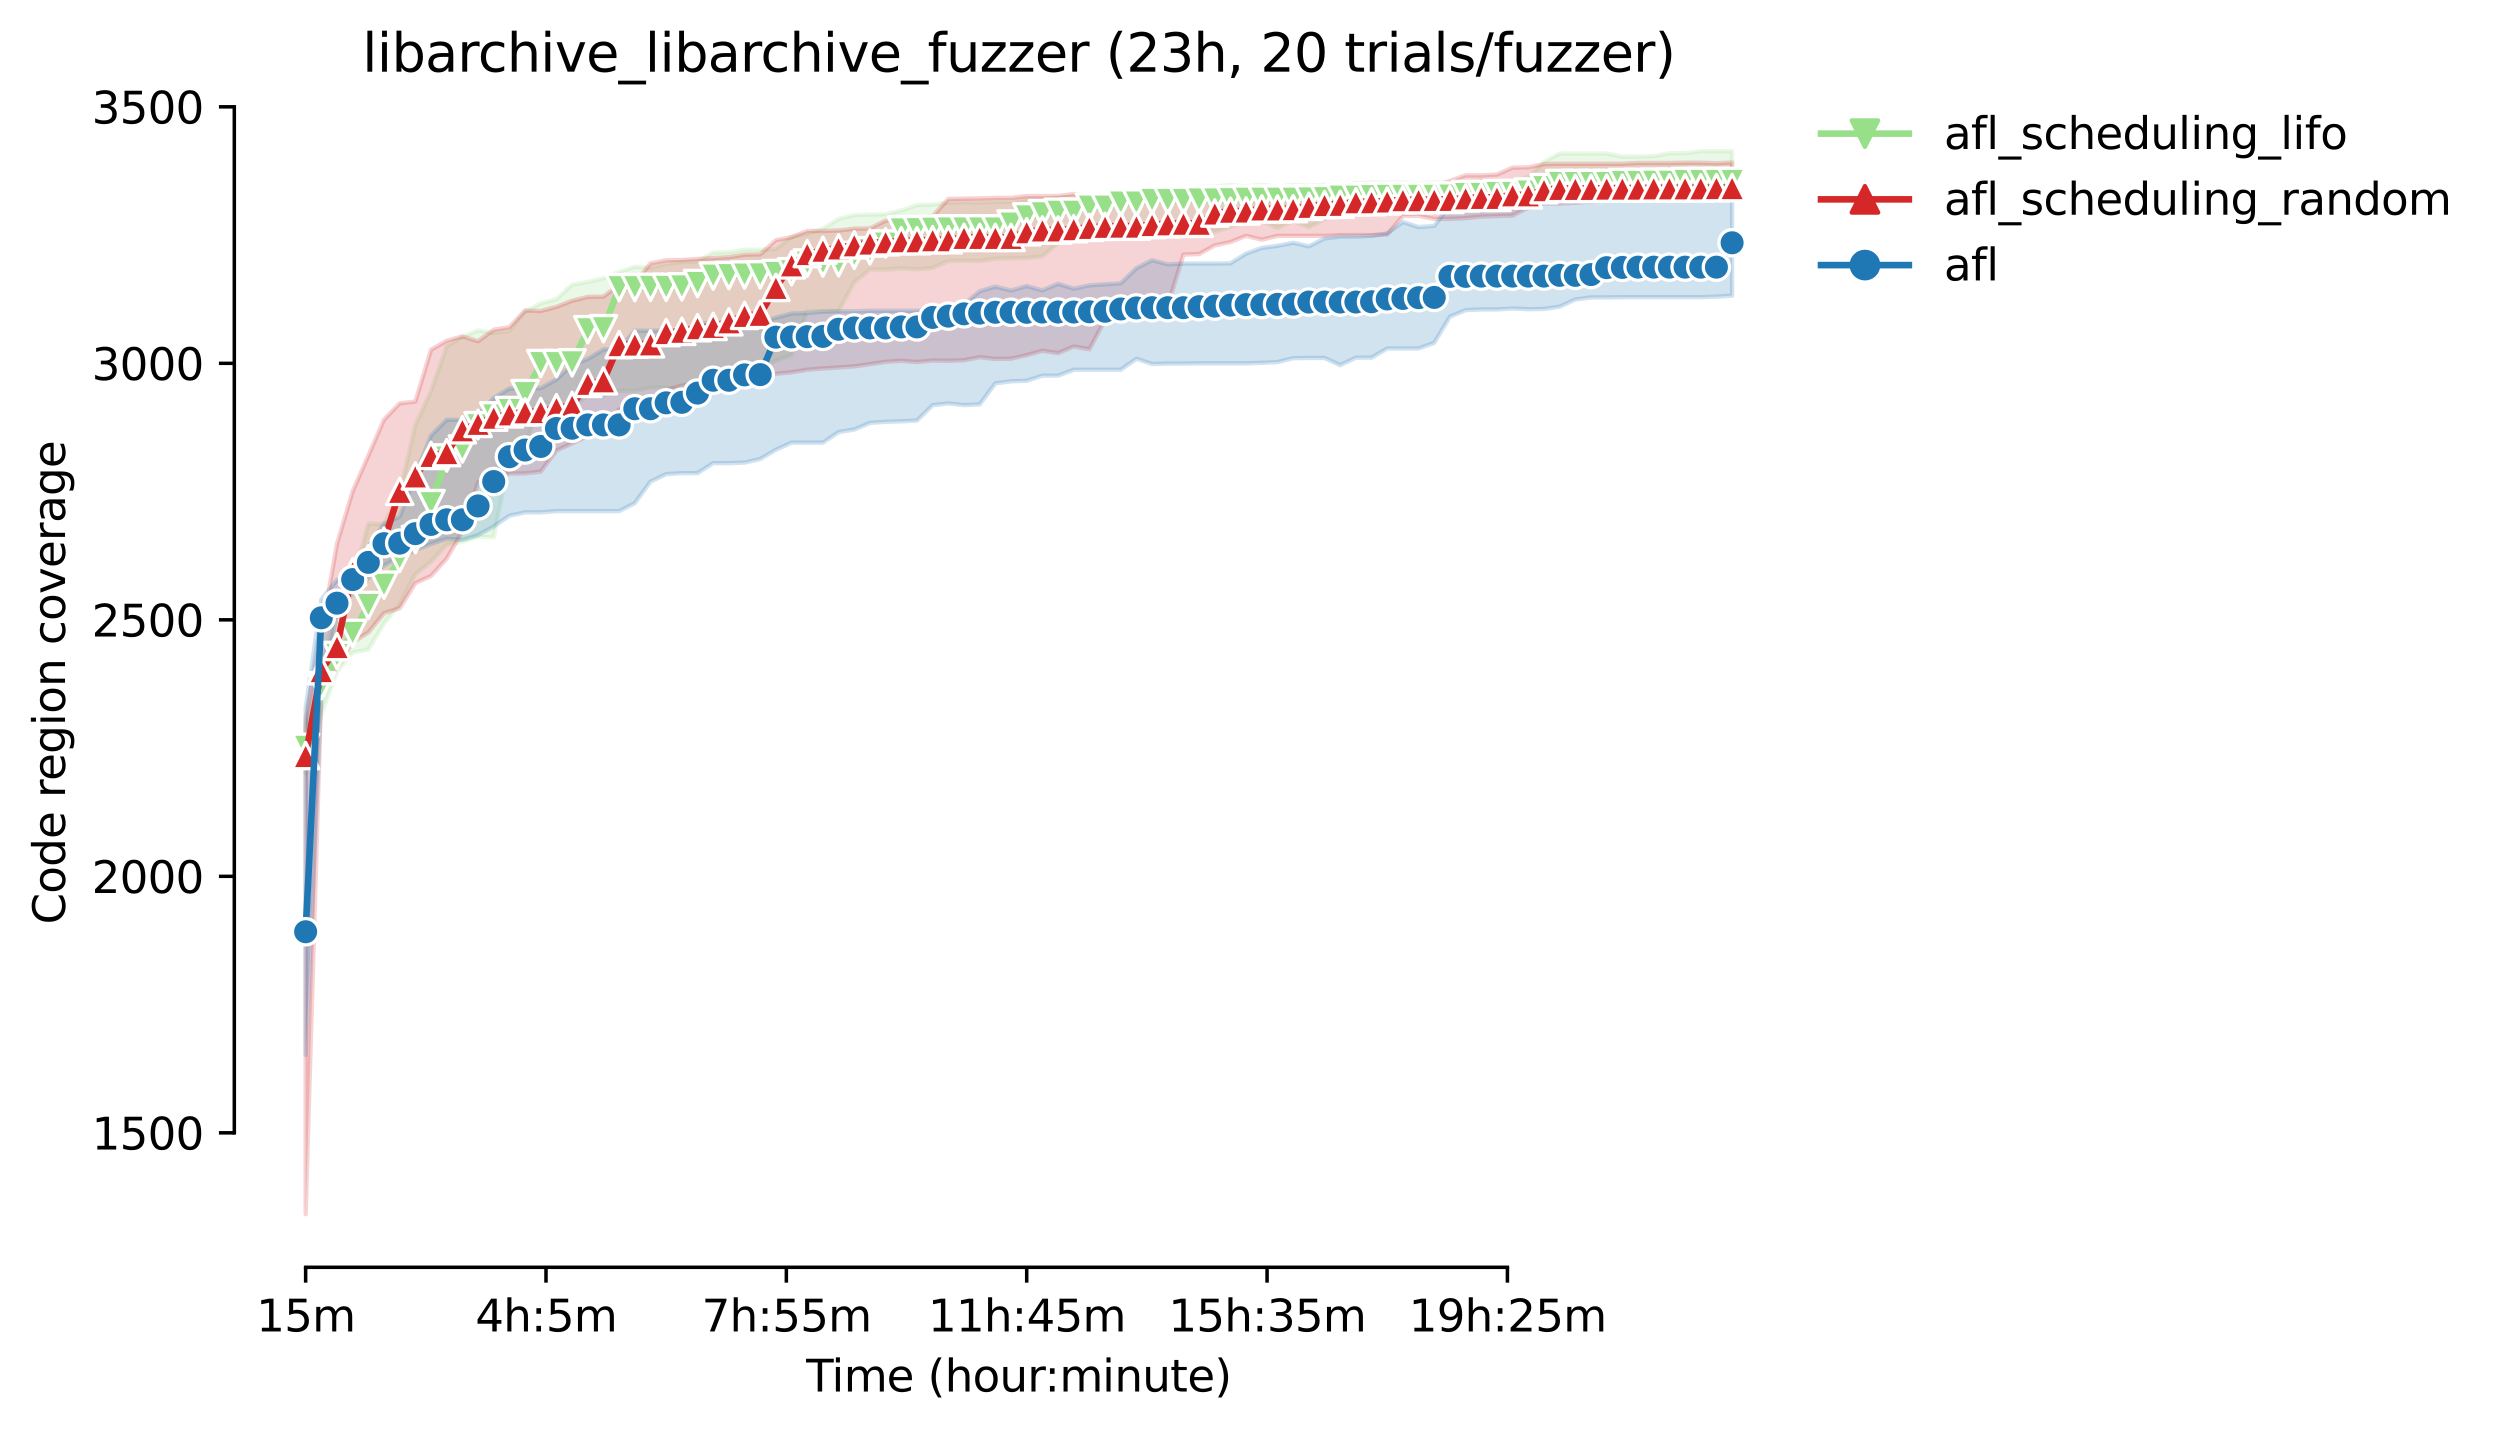 <?xml version="1.0" encoding="utf-8" standalone="no"?>
<!DOCTYPE svg PUBLIC "-//W3C//DTD SVG 1.1//EN"
  "http://www.w3.org/Graphics/SVG/1.1/DTD/svg11.dtd">
<svg height="325.986pt" version="1.1" viewBox="0 0 568.986 325.986" width="568.986pt" xmlns="http://www.w3.org/2000/svg" xmlns:xlink="http://www.w3.org/1999/xlink">
 <defs>
  <style type="text/css">*{stroke-linecap:butt;stroke-linejoin:round;}</style>
 </defs>
 <g id="figure_1">
  <g id="patch_1">
   <path d="M 0 325.986 
L 568.986 325.986 
L 568.986 0 
L 0 0 
z
" style="fill:#ffffff;"/>
  </g>
  <g id="axes_1">
   <g id="patch_2">
    <path d="M 53.328 288.43 
L 410.448 288.43 
L 410.448 22.318 
L 53.328 22.318 
z
" style="fill:#ffffff;"/>
   </g>
   <g id="PolyCollection_1">
    <defs>
     <path d="M 69.561 -161.097 
L 69.561 -150.005 
L 73.128 -163.373 
L 76.696 -173.123 
L 80.264 -177.443 
L 83.831 -178.143 
L 87.399 -184.039 
L 90.967 -188.418 
L 94.534 -195.306 
L 98.102 -198.167 
L 101.67 -202.02 
L 105.237 -202.72 
L 108.805 -203.83 
L 112.372 -203.713 
L 115.94 -221.577 
L 119.508 -224.554 
L 123.075 -234.887 
L 126.643 -233.369 
L 130.211 -233.369 
L 133.778 -235.996 
L 137.346 -236.054 
L 140.913 -236.988 
L 144.481 -237.047 
L 148.049 -237.747 
L 151.616 -237.806 
L 155.184 -237.073 
L 158.752 -238.798 
L 162.319 -241.192 
L 165.887 -241.308 
L 169.455 -242.184 
L 173.022 -242.418 
L 176.59 -243.877 
L 180.157 -245.161 
L 183.725 -255.203 
L 187.293 -255.203 
L 190.86 -255.198 
L 194.428 -261.741 
L 197.996 -264.66 
L 201.563 -264.66 
L 205.131 -264.889 
L 208.699 -264.704 
L 212.266 -265.01 
L 215.834 -266.586 
L 219.401 -266.645 
L 222.969 -266.586 
L 226.537 -267.103 
L 230.104 -267.228 
L 233.672 -267.287 
L 237.24 -267.637 
L 240.807 -270.731 
L 244.375 -271.899 
L 247.942 -272.307 
L 251.51 -272.366 
L 255.078 -273.592 
L 258.645 -274 
L 262.213 -272.015 
L 265.781 -274.292 
L 269.348 -274.292 
L 272.916 -274.292 
L 276.484 -273.241 
L 280.051 -274.409 
L 283.619 -275.635 
L 287.186 -275.693 
L 290.754 -274.117 
L 294.322 -275.693 
L 297.889 -274.292 
L 301.457 -276.102 
L 305.025 -279.721 
L 308.592 -279.955 
L 312.16 -280.247 
L 315.727 -280.247 
L 319.295 -280.247 
L 322.863 -280.247 
L 326.43 -280.247 
L 329.998 -280.359 
L 333.566 -280.539 
L 337.133 -280.655 
L 340.701 -280.655 
L 344.269 -280.655 
L 347.836 -280.655 
L 351.404 -280.655 
L 354.971 -280.655 
L 358.539 -280.714 
L 362.107 -280.831 
L 365.674 -280.831 
L 369.242 -282.173 
L 372.81 -282.173 
L 376.377 -282.29 
L 379.945 -282.757 
L 383.513 -282.754 
L 387.08 -282.757 
L 390.648 -282.757 
L 394.215 -282.754 
L 394.215 -291.572 
L 394.215 -291.572 
L 390.648 -291.572 
L 387.08 -291.572 
L 383.513 -291.105 
L 379.945 -291.105 
L 376.377 -290.463 
L 372.81 -290.346 
L 369.242 -290.346 
L 365.674 -291.047 
L 362.107 -291.05 
L 358.539 -291.047 
L 354.971 -291.047 
L 351.404 -289.151 
L 347.836 -285.734 
L 344.269 -284.684 
L 340.701 -284.688 
L 337.133 -284.975 
L 333.566 -284.45 
L 329.998 -284.45 
L 326.43 -284.457 
L 322.863 -284.279 
L 319.295 -284.45 
L 315.727 -284.456 
L 312.16 -284.45 
L 308.592 -284.279 
L 305.025 -283.75 
L 301.457 -283.925 
L 297.889 -283.691 
L 294.322 -283.925 
L 290.754 -283.463 
L 287.186 -283.925 
L 283.619 -283.574 
L 280.051 -283.925 
L 276.484 -283.516 
L 272.916 -283.458 
L 269.348 -282.767 
L 265.781 -282.524 
L 262.213 -282.524 
L 258.645 -281.59 
L 255.078 -281.59 
L 251.51 -281.181 
L 247.942 -281.064 
L 244.375 -281.064 
L 240.807 -281.064 
L 237.24 -280.597 
L 233.672 -280.597 
L 230.104 -280.013 
L 226.537 -280.013 
L 222.969 -279.897 
L 219.401 -279.955 
L 215.834 -279.838 
L 212.266 -279.43 
L 208.699 -279.313 
L 205.131 -278.087 
L 201.563 -277.211 
L 197.996 -277.153 
L 194.428 -277.036 
L 190.86 -276.16 
L 187.293 -273.942 
L 183.725 -272.788 
L 180.157 -272.088 
L 176.59 -269.272 
L 173.022 -269.155 
L 169.455 -269.155 
L 165.887 -268.571 
L 162.319 -268.513 
L 158.752 -266.435 
L 155.184 -266.353 
L 151.616 -265.886 
L 148.049 -265.068 
L 144.481 -265.302 
L 140.913 -264.076 
L 137.346 -262.675 
L 133.778 -261.799 
L 130.211 -261.215 
L 126.643 -257.897 
L 123.075 -256.954 
L 119.508 -255.086 
L 115.94 -250.649 
L 112.372 -250.24 
L 108.805 -250.786 
L 105.237 -249.306 
L 101.67 -247.205 
L 98.102 -236.988 
L 94.534 -229.224 
L 90.967 -213.695 
L 87.399 -206.748 
L 83.831 -206.748 
L 80.264 -193.555 
L 76.696 -189.118 
L 73.128 -173.473 
L 69.561 -161.097 
z
" id="m3a6f87f3e2" style="stroke:#98df8a;stroke-opacity:0.2;"/>
    </defs>
    <g clip-path="url(#p785cf55342)">
     <use style="fill:#98df8a;fill-opacity:0.2;stroke:#98df8a;stroke-opacity:0.2;" x="0" xlink:href="#m3a6f87f3e2" y="325.986"/>
    </g>
   </g>
   <g id="PolyCollection_2">
    <defs>
     <path d="M 69.561 -162.381 
L 69.561 -49.652 
L 73.128 -169.264 
L 76.696 -174.29 
L 80.264 -179.778 
L 83.831 -182.054 
L 87.399 -186.433 
L 90.967 -187.542 
L 94.534 -193.263 
L 98.102 -194.898 
L 101.67 -198.867 
L 105.237 -204.997 
L 108.805 -216.206 
L 112.372 -216.556 
L 115.94 -218.186 
L 119.508 -218.249 
L 123.075 -218.658 
L 126.643 -223.439 
L 130.211 -225.079 
L 133.778 -226.772 
L 137.346 -228.986 
L 140.913 -232.785 
L 144.481 -232.844 
L 148.049 -233.369 
L 151.616 -237.164 
L 155.184 -238.214 
L 158.752 -238.915 
L 162.319 -238.973 
L 165.887 -239.791 
L 169.455 -240.433 
L 173.022 -239.907 
L 176.59 -240.9 
L 180.157 -241.25 
L 183.725 -241.834 
L 187.293 -242.126 
L 190.86 -242.359 
L 194.428 -242.593 
L 197.996 -243.118 
L 201.563 -243.642 
L 205.131 -243.877 
L 208.699 -243.585 
L 212.266 -243.934 
L 215.834 -243.877 
L 219.401 -243.994 
L 222.969 -244.684 
L 226.537 -244.286 
L 230.104 -244.344 
L 233.672 -245.161 
L 237.24 -246.154 
L 240.807 -245.617 
L 244.375 -247.121 
L 247.942 -246.504 
L 251.51 -253.191 
L 255.078 -255.786 
L 258.645 -255.786 
L 262.213 -256.02 
L 265.781 -256.428 
L 269.348 -268.046 
L 272.916 -268.163 
L 276.484 -270.147 
L 280.051 -270.906 
L 283.619 -272.307 
L 287.186 -271.432 
L 290.754 -272.307 
L 294.322 -272.307 
L 297.889 -272.307 
L 301.457 -272.307 
L 305.025 -272.483 
L 308.592 -272.483 
L 312.16 -272.477 
L 315.727 -272.599 
L 319.295 -276.861 
L 322.863 -276.861 
L 326.43 -276.16 
L 329.998 -276.16 
L 333.566 -276.335 
L 337.133 -276.686 
L 340.701 -276.803 
L 344.269 -276.919 
L 347.836 -278.729 
L 351.404 -279.663 
L 354.971 -279.663 
L 358.539 -279.838 
L 362.107 -280.13 
L 365.674 -280.364 
L 369.242 -280.364 
L 372.81 -280.539 
L 376.377 -280.539 
L 379.945 -280.539 
L 383.513 -280.597 
L 387.08 -280.889 
L 390.648 -280.889 
L 394.215 -280.889 
L 394.215 -289.004 
L 394.215 -289.004 
L 390.648 -288.828 
L 387.08 -288.945 
L 383.513 -288.945 
L 379.945 -288.887 
L 376.377 -288.887 
L 372.81 -288.887 
L 369.242 -288.712 
L 365.674 -288.712 
L 362.107 -288.712 
L 358.539 -288.712 
L 354.971 -288.712 
L 351.404 -288.653 
L 347.836 -287.894 
L 344.269 -287.836 
L 340.701 -286.26 
L 337.133 -286.085 
L 333.566 -286.085 
L 329.998 -284.802 
L 326.43 -283.516 
L 322.863 -283.224 
L 319.295 -282.874 
L 315.727 -282.874 
L 312.16 -282.874 
L 308.592 -282.699 
L 305.025 -282.757 
L 301.457 -282.699 
L 297.889 -282.64 
L 294.322 -282.413 
L 290.754 -282.232 
L 287.186 -282.64 
L 283.619 -282.232 
L 280.051 -282.232 
L 276.484 -282.64 
L 272.916 -282.173 
L 269.348 -281.414 
L 265.781 -281.429 
L 262.213 -281.94 
L 258.645 -281.414 
L 255.078 -281.414 
L 251.51 -281.414 
L 247.942 -281.356 
L 244.375 -281.841 
L 240.807 -281.356 
L 237.24 -281.356 
L 233.672 -281.356 
L 230.104 -280.947 
L 226.537 -280.947 
L 222.969 -280.831 
L 219.401 -280.772 
L 215.834 -280.714 
L 212.266 -276.744 
L 208.699 -276.569 
L 205.131 -276.219 
L 201.563 -275.752 
L 197.996 -274 
L 194.428 -273.942 
L 190.86 -273.533 
L 187.293 -273.417 
L 183.725 -273.417 
L 180.157 -272.033 
L 176.59 -271.315 
L 173.022 -268.104 
L 169.455 -268.006 
L 165.887 -267.462 
L 162.319 -267.228 
L 158.752 -267.053 
L 155.184 -266.82 
L 151.616 -266.761 
L 148.049 -266.061 
L 144.481 -261.507 
L 140.913 -261.157 
L 137.346 -258.472 
L 133.778 -258.413 
L 130.211 -257.538 
L 126.643 -256.137 
L 123.075 -255.205 
L 119.508 -255.319 
L 115.94 -251.525 
L 112.372 -250.941 
L 108.805 -248.314 
L 105.237 -249.423 
L 101.67 -248.431 
L 98.102 -246.387 
L 94.534 -234.595 
L 90.967 -234.186 
L 87.399 -230.481 
L 83.831 -222.277 
L 80.264 -214.163 
L 76.696 -202.195 
L 73.128 -181.763 
L 69.561 -162.381 
z
" id="m7dd2f263d6" style="stroke:#d62728;stroke-opacity:0.2;"/>
    </defs>
    <g clip-path="url(#p785cf55342)">
     <use style="fill:#d62728;fill-opacity:0.2;stroke:#d62728;stroke-opacity:0.2;" x="0" xlink:href="#m7dd2f263d6" y="325.986"/>
    </g>
   </g>
   <g id="PolyCollection_3">
    <defs>
     <path d="M 69.561 -164.833 
L 69.561 -85.905 
L 73.128 -167.868 
L 76.696 -186.083 
L 80.264 -191.103 
L 83.831 -194.431 
L 87.399 -197.233 
L 90.967 -199.334 
L 94.534 -200.794 
L 98.102 -202.195 
L 101.67 -203.363 
L 105.237 -203.129 
L 108.805 -204.18 
L 112.372 -206.165 
L 115.94 -208.617 
L 119.508 -209.375 
L 123.075 -209.375 
L 126.643 -209.667 
L 130.211 -209.667 
L 133.778 -209.667 
L 137.346 -209.667 
L 140.913 -209.667 
L 144.481 -211.477 
L 148.049 -216.381 
L 151.616 -218.074 
L 155.184 -218.304 
L 158.752 -218.307 
L 162.319 -220.584 
L 165.887 -220.584 
L 169.455 -220.701 
L 173.022 -221.518 
L 176.59 -223.62 
L 180.157 -225.254 
L 183.725 -225.254 
L 187.293 -225.254 
L 190.86 -227.648 
L 194.428 -228.232 
L 197.996 -229.75 
L 201.563 -229.983 
L 205.131 -230.097 
L 208.699 -230.275 
L 212.266 -233.778 
L 215.834 -234.176 
L 219.401 -233.778 
L 222.969 -233.953 
L 226.537 -238.74 
L 230.104 -239.207 
L 233.672 -239.324 
L 237.24 -240.491 
L 240.807 -240.491 
L 244.375 -241.834 
L 247.942 -241.834 
L 251.51 -241.834 
L 255.078 -241.834 
L 258.645 -244.344 
L 262.213 -243.143 
L 265.781 -243.235 
L 269.348 -243.235 
L 272.916 -243.293 
L 276.484 -243.293 
L 280.051 -243.293 
L 283.619 -243.293 
L 287.186 -243.41 
L 290.754 -243.585 
L 294.322 -244.461 
L 297.889 -244.519 
L 301.457 -244.519 
L 305.025 -242.885 
L 308.592 -244.578 
L 312.16 -244.578 
L 315.727 -246.679 
L 319.295 -246.679 
L 322.863 -246.679 
L 326.43 -247.964 
L 329.998 -253.918 
L 333.566 -255.398 
L 337.133 -255.553 
L 340.701 -255.553 
L 344.269 -255.78 
L 347.836 -255.611 
L 351.404 -255.67 
L 354.971 -256.195 
L 358.539 -257.83 
L 362.107 -258.297 
L 365.674 -258.297 
L 369.242 -258.355 
L 372.81 -258.355 
L 376.377 -258.355 
L 379.945 -258.355 
L 383.513 -258.355 
L 387.08 -258.355 
L 390.648 -258.472 
L 394.215 -258.705 
L 394.215 -282.757 
L 394.215 -282.757 
L 390.648 -282.524 
L 387.08 -282.64 
L 383.513 -282.582 
L 379.945 -282.524 
L 376.377 -282.465 
L 372.81 -282.465 
L 369.242 -282.465 
L 365.674 -282.64 
L 362.107 -281.823 
L 358.539 -281.706 
L 354.971 -281.721 
L 351.404 -281.706 
L 347.836 -279.955 
L 344.269 -281.123 
L 340.701 -279.196 
L 337.133 -278.853 
L 333.566 -279.138 
L 329.998 -279.17 
L 326.43 -274.584 
L 322.863 -274.292 
L 319.295 -275.46 
L 315.727 -272.891 
L 312.16 -272.318 
L 308.592 -272.132 
L 305.025 -272.132 
L 301.457 -271.724 
L 297.889 -269.914 
L 294.322 -270.731 
L 290.754 -270.031 
L 287.186 -269.564 
L 283.619 -268.279 
L 280.051 -266.061 
L 276.484 -266.011 
L 272.916 -266.003 
L 269.348 -266.003 
L 265.781 -265.827 
L 262.213 -266.761 
L 258.645 -264.952 
L 255.078 -261.507 
L 251.51 -261.274 
L 247.942 -261.045 
L 244.375 -260.281 
L 240.807 -261.391 
L 237.24 -259.873 
L 233.672 -260.877 
L 230.104 -259.873 
L 226.537 -260.754 
L 222.969 -259.698 
L 219.401 -256.72 
L 215.834 -255.378 
L 212.266 -255.261 
L 208.699 -255.261 
L 205.131 -255.261 
L 201.563 -255.261 
L 197.996 -255.261 
L 194.428 -255.144 
L 190.86 -255.144 
L 187.293 -255.027 
L 183.725 -254.735 
L 180.157 -254.619 
L 176.59 -253.685 
L 173.022 -252.575 
L 169.455 -252.409 
L 165.887 -252.342 
L 162.319 -252.751 
L 158.752 -252.167 
L 155.184 -250.766 
L 151.616 -250.766 
L 148.049 -250.723 
L 144.481 -250.707 
L 140.913 -246.621 
L 137.346 -246.446 
L 133.778 -244.286 
L 130.211 -243.001 
L 126.643 -239.615 
L 123.075 -237.631 
L 119.508 -237.514 
L 115.94 -237.572 
L 112.372 -235.412 
L 108.805 -231.59 
L 105.237 -230.45 
L 101.67 -230.45 
L 98.102 -226.831 
L 94.534 -217.899 
L 90.967 -208.383 
L 87.399 -206.807 
L 83.831 -201.553 
L 80.264 -194.723 
L 76.696 -194.022 
L 73.128 -189.527 
L 69.561 -164.833 
z
" id="mda6772ced5" style="stroke:#1f77b4;stroke-opacity:0.2;"/>
    </defs>
    <g clip-path="url(#p785cf55342)">
     <use style="fill:#1f77b4;fill-opacity:0.2;stroke:#1f77b4;stroke-opacity:0.2;" x="0" xlink:href="#mda6772ced5" y="325.986"/>
    </g>
   </g>
   <g id="matplotlib.axis_1">
    <g id="xtick_1">
     <g id="line2d_1">
      <defs>
       <path d="M 0 0 
L 0 3.5 
" id="m38f7cc6661" style="stroke:#000000;stroke-width:0.8;"/>
      </defs>
      <g>
       <use style="stroke:#000000;stroke-width:0.8;" x="69.561" xlink:href="#m38f7cc6661" y="288.43"/>
      </g>
     </g>
     <g id="text_1">
      <!-- 15m -->
      <g transform="translate(58.328 303.029)scale(0.1 -0.1)">
       <defs>
        <path d="M 794 531 
L 1825 531 
L 1825 4091 
L 703 3866 
L 703 4441 
L 1819 4666 
L 2450 4666 
L 2450 531 
L 3481 531 
L 3481 0 
L 794 0 
L 794 531 
z
" id="DejaVuSans-31" transform="scale(0.016)"/>
        <path d="M 691 4666 
L 3169 4666 
L 3169 4134 
L 1269 4134 
L 1269 2991 
Q 1406 3038 1543 3061 
Q 1681 3084 1819 3084 
Q 2600 3084 3056 2656 
Q 3513 2228 3513 1497 
Q 3513 744 3044 326 
Q 2575 -91 1722 -91 
Q 1428 -91 1123 -41 
Q 819 9 494 109 
L 494 744 
Q 775 591 1075 516 
Q 1375 441 1709 441 
Q 2250 441 2565 725 
Q 2881 1009 2881 1497 
Q 2881 1984 2565 2268 
Q 2250 2553 1709 2553 
Q 1456 2553 1204 2497 
Q 953 2441 691 2322 
L 691 4666 
z
" id="DejaVuSans-35" transform="scale(0.016)"/>
        <path d="M 3328 2828 
Q 3544 3216 3844 3400 
Q 4144 3584 4550 3584 
Q 5097 3584 5394 3201 
Q 5691 2819 5691 2113 
L 5691 0 
L 5113 0 
L 5113 2094 
Q 5113 2597 4934 2840 
Q 4756 3084 4391 3084 
Q 3944 3084 3684 2787 
Q 3425 2491 3425 1978 
L 3425 0 
L 2847 0 
L 2847 2094 
Q 2847 2600 2669 2842 
Q 2491 3084 2119 3084 
Q 1678 3084 1418 2786 
Q 1159 2488 1159 1978 
L 1159 0 
L 581 0 
L 581 3500 
L 1159 3500 
L 1159 2956 
Q 1356 3278 1631 3431 
Q 1906 3584 2284 3584 
Q 2666 3584 2933 3390 
Q 3200 3197 3328 2828 
z
" id="DejaVuSans-6d" transform="scale(0.016)"/>
       </defs>
       <use xlink:href="#DejaVuSans-31"/>
       <use x="63.623" xlink:href="#DejaVuSans-35"/>
       <use x="127.246" xlink:href="#DejaVuSans-6d"/>
      </g>
     </g>
    </g>
    <g id="xtick_2">
     <g id="line2d_2">
      <g>
       <use style="stroke:#000000;stroke-width:0.8;" x="124.265" xlink:href="#m38f7cc6661" y="288.43"/>
      </g>
     </g>
     <g id="text_2">
      <!-- 4h:5m -->
      <g transform="translate(108.179 303.029)scale(0.1 -0.1)">
       <defs>
        <path d="M 2419 4116 
L 825 1625 
L 2419 1625 
L 2419 4116 
z
M 2253 4666 
L 3047 4666 
L 3047 1625 
L 3713 1625 
L 3713 1100 
L 3047 1100 
L 3047 0 
L 2419 0 
L 2419 1100 
L 313 1100 
L 313 1709 
L 2253 4666 
z
" id="DejaVuSans-34" transform="scale(0.016)"/>
        <path d="M 3513 2113 
L 3513 0 
L 2938 0 
L 2938 2094 
Q 2938 2591 2744 2837 
Q 2550 3084 2163 3084 
Q 1697 3084 1428 2787 
Q 1159 2491 1159 1978 
L 1159 0 
L 581 0 
L 581 4863 
L 1159 4863 
L 1159 2956 
Q 1366 3272 1645 3428 
Q 1925 3584 2291 3584 
Q 2894 3584 3203 3211 
Q 3513 2838 3513 2113 
z
" id="DejaVuSans-68" transform="scale(0.016)"/>
        <path d="M 750 794 
L 1409 794 
L 1409 0 
L 750 0 
L 750 794 
z
M 750 3309 
L 1409 3309 
L 1409 2516 
L 750 2516 
L 750 3309 
z
" id="DejaVuSans-3a" transform="scale(0.016)"/>
       </defs>
       <use xlink:href="#DejaVuSans-34"/>
       <use x="63.623" xlink:href="#DejaVuSans-68"/>
       <use x="127.002" xlink:href="#DejaVuSans-3a"/>
       <use x="160.693" xlink:href="#DejaVuSans-35"/>
       <use x="224.316" xlink:href="#DejaVuSans-6d"/>
      </g>
     </g>
    </g>
    <g id="xtick_3">
     <g id="line2d_3">
      <g>
       <use style="stroke:#000000;stroke-width:0.8;" x="178.968" xlink:href="#m38f7cc6661" y="288.43"/>
      </g>
     </g>
     <g id="text_3">
      <!-- 7h:55m -->
      <g transform="translate(159.701 303.029)scale(0.1 -0.1)">
       <defs>
        <path d="M 525 4666 
L 3525 4666 
L 3525 4397 
L 1831 0 
L 1172 0 
L 2766 4134 
L 525 4134 
L 525 4666 
z
" id="DejaVuSans-37" transform="scale(0.016)"/>
       </defs>
       <use xlink:href="#DejaVuSans-37"/>
       <use x="63.623" xlink:href="#DejaVuSans-68"/>
       <use x="127.002" xlink:href="#DejaVuSans-3a"/>
       <use x="160.693" xlink:href="#DejaVuSans-35"/>
       <use x="224.316" xlink:href="#DejaVuSans-35"/>
       <use x="287.939" xlink:href="#DejaVuSans-6d"/>
      </g>
     </g>
    </g>
    <g id="xtick_4">
     <g id="line2d_4">
      <g>
       <use style="stroke:#000000;stroke-width:0.8;" x="233.672" xlink:href="#m38f7cc6661" y="288.43"/>
      </g>
     </g>
     <g id="text_4">
      <!-- 11h:45m -->
      <g transform="translate(211.224 303.029)scale(0.1 -0.1)">
       <use xlink:href="#DejaVuSans-31"/>
       <use x="63.623" xlink:href="#DejaVuSans-31"/>
       <use x="127.246" xlink:href="#DejaVuSans-68"/>
       <use x="190.625" xlink:href="#DejaVuSans-3a"/>
       <use x="224.316" xlink:href="#DejaVuSans-34"/>
       <use x="287.939" xlink:href="#DejaVuSans-35"/>
       <use x="351.562" xlink:href="#DejaVuSans-6d"/>
      </g>
     </g>
    </g>
    <g id="xtick_5">
     <g id="line2d_5">
      <g>
       <use style="stroke:#000000;stroke-width:0.8;" x="288.376" xlink:href="#m38f7cc6661" y="288.43"/>
      </g>
     </g>
     <g id="text_5">
      <!-- 15h:35m -->
      <g transform="translate(265.927 303.029)scale(0.1 -0.1)">
       <defs>
        <path d="M 2597 2516 
Q 3050 2419 3304 2112 
Q 3559 1806 3559 1356 
Q 3559 666 3084 287 
Q 2609 -91 1734 -91 
Q 1441 -91 1130 -33 
Q 819 25 488 141 
L 488 750 
Q 750 597 1062 519 
Q 1375 441 1716 441 
Q 2309 441 2620 675 
Q 2931 909 2931 1356 
Q 2931 1769 2642 2001 
Q 2353 2234 1838 2234 
L 1294 2234 
L 1294 2753 
L 1863 2753 
Q 2328 2753 2575 2939 
Q 2822 3125 2822 3475 
Q 2822 3834 2567 4026 
Q 2313 4219 1838 4219 
Q 1578 4219 1281 4162 
Q 984 4106 628 3988 
L 628 4550 
Q 988 4650 1302 4700 
Q 1616 4750 1894 4750 
Q 2613 4750 3031 4423 
Q 3450 4097 3450 3541 
Q 3450 3153 3228 2886 
Q 3006 2619 2597 2516 
z
" id="DejaVuSans-33" transform="scale(0.016)"/>
       </defs>
       <use xlink:href="#DejaVuSans-31"/>
       <use x="63.623" xlink:href="#DejaVuSans-35"/>
       <use x="127.246" xlink:href="#DejaVuSans-68"/>
       <use x="190.625" xlink:href="#DejaVuSans-3a"/>
       <use x="224.316" xlink:href="#DejaVuSans-33"/>
       <use x="287.939" xlink:href="#DejaVuSans-35"/>
       <use x="351.562" xlink:href="#DejaVuSans-6d"/>
      </g>
     </g>
    </g>
    <g id="xtick_6">
     <g id="line2d_6">
      <g>
       <use style="stroke:#000000;stroke-width:0.8;" x="343.079" xlink:href="#m38f7cc6661" y="288.43"/>
      </g>
     </g>
     <g id="text_6">
      <!-- 19h:25m -->
      <g transform="translate(320.631 303.029)scale(0.1 -0.1)">
       <defs>
        <path d="M 703 97 
L 703 672 
Q 941 559 1184 500 
Q 1428 441 1663 441 
Q 2288 441 2617 861 
Q 2947 1281 2994 2138 
Q 2813 1869 2534 1725 
Q 2256 1581 1919 1581 
Q 1219 1581 811 2004 
Q 403 2428 403 3163 
Q 403 3881 828 4315 
Q 1253 4750 1959 4750 
Q 2769 4750 3195 4129 
Q 3622 3509 3622 2328 
Q 3622 1225 3098 567 
Q 2575 -91 1691 -91 
Q 1453 -91 1209 -44 
Q 966 3 703 97 
z
M 1959 2075 
Q 2384 2075 2632 2365 
Q 2881 2656 2881 3163 
Q 2881 3666 2632 3958 
Q 2384 4250 1959 4250 
Q 1534 4250 1286 3958 
Q 1038 3666 1038 3163 
Q 1038 2656 1286 2365 
Q 1534 2075 1959 2075 
z
" id="DejaVuSans-39" transform="scale(0.016)"/>
        <path d="M 1228 531 
L 3431 531 
L 3431 0 
L 469 0 
L 469 531 
Q 828 903 1448 1529 
Q 2069 2156 2228 2338 
Q 2531 2678 2651 2914 
Q 2772 3150 2772 3378 
Q 2772 3750 2511 3984 
Q 2250 4219 1831 4219 
Q 1534 4219 1204 4116 
Q 875 4013 500 3803 
L 500 4441 
Q 881 4594 1212 4672 
Q 1544 4750 1819 4750 
Q 2544 4750 2975 4387 
Q 3406 4025 3406 3419 
Q 3406 3131 3298 2873 
Q 3191 2616 2906 2266 
Q 2828 2175 2409 1742 
Q 1991 1309 1228 531 
z
" id="DejaVuSans-32" transform="scale(0.016)"/>
       </defs>
       <use xlink:href="#DejaVuSans-31"/>
       <use x="63.623" xlink:href="#DejaVuSans-39"/>
       <use x="127.246" xlink:href="#DejaVuSans-68"/>
       <use x="190.625" xlink:href="#DejaVuSans-3a"/>
       <use x="224.316" xlink:href="#DejaVuSans-32"/>
       <use x="287.939" xlink:href="#DejaVuSans-35"/>
       <use x="351.562" xlink:href="#DejaVuSans-6d"/>
      </g>
     </g>
    </g>
    <g id="text_7">
     <!-- Time (hour:minute) -->
     <g transform="translate(183.481 316.707)scale(0.1 -0.1)">
      <defs>
       <path d="M -19 4666 
L 3928 4666 
L 3928 4134 
L 2272 4134 
L 2272 0 
L 1638 0 
L 1638 4134 
L -19 4134 
L -19 4666 
z
" id="DejaVuSans-54" transform="scale(0.016)"/>
       <path d="M 603 3500 
L 1178 3500 
L 1178 0 
L 603 0 
L 603 3500 
z
M 603 4863 
L 1178 4863 
L 1178 4134 
L 603 4134 
L 603 4863 
z
" id="DejaVuSans-69" transform="scale(0.016)"/>
       <path d="M 3597 1894 
L 3597 1613 
L 953 1613 
Q 991 1019 1311 708 
Q 1631 397 2203 397 
Q 2534 397 2845 478 
Q 3156 559 3463 722 
L 3463 178 
Q 3153 47 2828 -22 
Q 2503 -91 2169 -91 
Q 1331 -91 842 396 
Q 353 884 353 1716 
Q 353 2575 817 3079 
Q 1281 3584 2069 3584 
Q 2775 3584 3186 3129 
Q 3597 2675 3597 1894 
z
M 3022 2063 
Q 3016 2534 2758 2815 
Q 2500 3097 2075 3097 
Q 1594 3097 1305 2825 
Q 1016 2553 972 2059 
L 3022 2063 
z
" id="DejaVuSans-65" transform="scale(0.016)"/>
       <path id="DejaVuSans-20" transform="scale(0.016)"/>
       <path d="M 1984 4856 
Q 1566 4138 1362 3434 
Q 1159 2731 1159 2009 
Q 1159 1288 1364 580 
Q 1569 -128 1984 -844 
L 1484 -844 
Q 1016 -109 783 600 
Q 550 1309 550 2009 
Q 550 2706 781 3412 
Q 1013 4119 1484 4856 
L 1984 4856 
z
" id="DejaVuSans-28" transform="scale(0.016)"/>
       <path d="M 1959 3097 
Q 1497 3097 1228 2736 
Q 959 2375 959 1747 
Q 959 1119 1226 758 
Q 1494 397 1959 397 
Q 2419 397 2687 759 
Q 2956 1122 2956 1747 
Q 2956 2369 2687 2733 
Q 2419 3097 1959 3097 
z
M 1959 3584 
Q 2709 3584 3137 3096 
Q 3566 2609 3566 1747 
Q 3566 888 3137 398 
Q 2709 -91 1959 -91 
Q 1206 -91 779 398 
Q 353 888 353 1747 
Q 353 2609 779 3096 
Q 1206 3584 1959 3584 
z
" id="DejaVuSans-6f" transform="scale(0.016)"/>
       <path d="M 544 1381 
L 544 3500 
L 1119 3500 
L 1119 1403 
Q 1119 906 1312 657 
Q 1506 409 1894 409 
Q 2359 409 2629 706 
Q 2900 1003 2900 1516 
L 2900 3500 
L 3475 3500 
L 3475 0 
L 2900 0 
L 2900 538 
Q 2691 219 2414 64 
Q 2138 -91 1772 -91 
Q 1169 -91 856 284 
Q 544 659 544 1381 
z
M 1991 3584 
L 1991 3584 
z
" id="DejaVuSans-75" transform="scale(0.016)"/>
       <path d="M 2631 2963 
Q 2534 3019 2420 3045 
Q 2306 3072 2169 3072 
Q 1681 3072 1420 2755 
Q 1159 2438 1159 1844 
L 1159 0 
L 581 0 
L 581 3500 
L 1159 3500 
L 1159 2956 
Q 1341 3275 1631 3429 
Q 1922 3584 2338 3584 
Q 2397 3584 2469 3576 
Q 2541 3569 2628 3553 
L 2631 2963 
z
" id="DejaVuSans-72" transform="scale(0.016)"/>
       <path d="M 3513 2113 
L 3513 0 
L 2938 0 
L 2938 2094 
Q 2938 2591 2744 2837 
Q 2550 3084 2163 3084 
Q 1697 3084 1428 2787 
Q 1159 2491 1159 1978 
L 1159 0 
L 581 0 
L 581 3500 
L 1159 3500 
L 1159 2956 
Q 1366 3272 1645 3428 
Q 1925 3584 2291 3584 
Q 2894 3584 3203 3211 
Q 3513 2838 3513 2113 
z
" id="DejaVuSans-6e" transform="scale(0.016)"/>
       <path d="M 1172 4494 
L 1172 3500 
L 2356 3500 
L 2356 3053 
L 1172 3053 
L 1172 1153 
Q 1172 725 1289 603 
Q 1406 481 1766 481 
L 2356 481 
L 2356 0 
L 1766 0 
Q 1100 0 847 248 
Q 594 497 594 1153 
L 594 3053 
L 172 3053 
L 172 3500 
L 594 3500 
L 594 4494 
L 1172 4494 
z
" id="DejaVuSans-74" transform="scale(0.016)"/>
       <path d="M 513 4856 
L 1013 4856 
Q 1481 4119 1714 3412 
Q 1947 2706 1947 2009 
Q 1947 1309 1714 600 
Q 1481 -109 1013 -844 
L 513 -844 
Q 928 -128 1133 580 
Q 1338 1288 1338 2009 
Q 1338 2731 1133 3434 
Q 928 4138 513 4856 
z
" id="DejaVuSans-29" transform="scale(0.016)"/>
      </defs>
      <use xlink:href="#DejaVuSans-54"/>
      <use x="57.959" xlink:href="#DejaVuSans-69"/>
      <use x="85.742" xlink:href="#DejaVuSans-6d"/>
      <use x="183.154" xlink:href="#DejaVuSans-65"/>
      <use x="244.678" xlink:href="#DejaVuSans-20"/>
      <use x="276.465" xlink:href="#DejaVuSans-28"/>
      <use x="315.479" xlink:href="#DejaVuSans-68"/>
      <use x="378.857" xlink:href="#DejaVuSans-6f"/>
      <use x="440.039" xlink:href="#DejaVuSans-75"/>
      <use x="503.418" xlink:href="#DejaVuSans-72"/>
      <use x="542.781" xlink:href="#DejaVuSans-3a"/>
      <use x="576.473" xlink:href="#DejaVuSans-6d"/>
      <use x="673.885" xlink:href="#DejaVuSans-69"/>
      <use x="701.668" xlink:href="#DejaVuSans-6e"/>
      <use x="765.047" xlink:href="#DejaVuSans-75"/>
      <use x="828.426" xlink:href="#DejaVuSans-74"/>
      <use x="867.635" xlink:href="#DejaVuSans-65"/>
      <use x="929.158" xlink:href="#DejaVuSans-29"/>
     </g>
    </g>
   </g>
   <g id="matplotlib.axis_2">
    <g id="ytick_1">
     <g id="line2d_7">
      <defs>
       <path d="M 0 0 
L -3.5 0 
" id="m87ffbc69ba" style="stroke:#000000;stroke-width:0.8;"/>
      </defs>
      <g>
       <use style="stroke:#000000;stroke-width:0.8;" x="53.328" xlink:href="#m87ffbc69ba" y="257.828"/>
      </g>
     </g>
     <g id="text_8">
      <!-- 1500 -->
      <g transform="translate(20.878 261.627)scale(0.1 -0.1)">
       <defs>
        <path d="M 2034 4250 
Q 1547 4250 1301 3770 
Q 1056 3291 1056 2328 
Q 1056 1369 1301 889 
Q 1547 409 2034 409 
Q 2525 409 2770 889 
Q 3016 1369 3016 2328 
Q 3016 3291 2770 3770 
Q 2525 4250 2034 4250 
z
M 2034 4750 
Q 2819 4750 3233 4129 
Q 3647 3509 3647 2328 
Q 3647 1150 3233 529 
Q 2819 -91 2034 -91 
Q 1250 -91 836 529 
Q 422 1150 422 2328 
Q 422 3509 836 4129 
Q 1250 4750 2034 4750 
z
" id="DejaVuSans-30" transform="scale(0.016)"/>
       </defs>
       <use xlink:href="#DejaVuSans-31"/>
       <use x="63.623" xlink:href="#DejaVuSans-35"/>
       <use x="127.246" xlink:href="#DejaVuSans-30"/>
       <use x="190.869" xlink:href="#DejaVuSans-30"/>
      </g>
     </g>
    </g>
    <g id="ytick_2">
     <g id="line2d_8">
      <g>
       <use style="stroke:#000000;stroke-width:0.8;" x="53.328" xlink:href="#m87ffbc69ba" y="199.45"/>
      </g>
     </g>
     <g id="text_9">
      <!-- 2000 -->
      <g transform="translate(20.878 203.249)scale(0.1 -0.1)">
       <use xlink:href="#DejaVuSans-32"/>
       <use x="63.623" xlink:href="#DejaVuSans-30"/>
       <use x="127.246" xlink:href="#DejaVuSans-30"/>
       <use x="190.869" xlink:href="#DejaVuSans-30"/>
      </g>
     </g>
    </g>
    <g id="ytick_3">
     <g id="line2d_9">
      <g>
       <use style="stroke:#000000;stroke-width:0.8;" x="53.328" xlink:href="#m87ffbc69ba" y="141.071"/>
      </g>
     </g>
     <g id="text_10">
      <!-- 2500 -->
      <g transform="translate(20.878 144.871)scale(0.1 -0.1)">
       <use xlink:href="#DejaVuSans-32"/>
       <use x="63.623" xlink:href="#DejaVuSans-35"/>
       <use x="127.246" xlink:href="#DejaVuSans-30"/>
       <use x="190.869" xlink:href="#DejaVuSans-30"/>
      </g>
     </g>
    </g>
    <g id="ytick_4">
     <g id="line2d_10">
      <g>
       <use style="stroke:#000000;stroke-width:0.8;" x="53.328" xlink:href="#m87ffbc69ba" y="82.693"/>
      </g>
     </g>
     <g id="text_11">
      <!-- 3000 -->
      <g transform="translate(20.878 86.492)scale(0.1 -0.1)">
       <use xlink:href="#DejaVuSans-33"/>
       <use x="63.623" xlink:href="#DejaVuSans-30"/>
       <use x="127.246" xlink:href="#DejaVuSans-30"/>
       <use x="190.869" xlink:href="#DejaVuSans-30"/>
      </g>
     </g>
    </g>
    <g id="ytick_5">
     <g id="line2d_11">
      <g>
       <use style="stroke:#000000;stroke-width:0.8;" x="53.328" xlink:href="#m87ffbc69ba" y="24.315"/>
      </g>
     </g>
     <g id="text_12">
      <!-- 3500 -->
      <g transform="translate(20.878 28.114)scale(0.1 -0.1)">
       <use xlink:href="#DejaVuSans-33"/>
       <use x="63.623" xlink:href="#DejaVuSans-35"/>
       <use x="127.246" xlink:href="#DejaVuSans-30"/>
       <use x="190.869" xlink:href="#DejaVuSans-30"/>
      </g>
     </g>
    </g>
    <g id="text_13">
     <!-- Code region coverage -->
     <g transform="translate(14.798 210.38)rotate(-90)scale(0.1 -0.1)">
      <defs>
       <path d="M 4122 4306 
L 4122 3641 
Q 3803 3938 3442 4084 
Q 3081 4231 2675 4231 
Q 1875 4231 1450 3742 
Q 1025 3253 1025 2328 
Q 1025 1406 1450 917 
Q 1875 428 2675 428 
Q 3081 428 3442 575 
Q 3803 722 4122 1019 
L 4122 359 
Q 3791 134 3420 21 
Q 3050 -91 2638 -91 
Q 1578 -91 968 557 
Q 359 1206 359 2328 
Q 359 3453 968 4101 
Q 1578 4750 2638 4750 
Q 3056 4750 3426 4639 
Q 3797 4528 4122 4306 
z
" id="DejaVuSans-43" transform="scale(0.016)"/>
       <path d="M 2906 2969 
L 2906 4863 
L 3481 4863 
L 3481 0 
L 2906 0 
L 2906 525 
Q 2725 213 2448 61 
Q 2172 -91 1784 -91 
Q 1150 -91 751 415 
Q 353 922 353 1747 
Q 353 2572 751 3078 
Q 1150 3584 1784 3584 
Q 2172 3584 2448 3432 
Q 2725 3281 2906 2969 
z
M 947 1747 
Q 947 1113 1208 752 
Q 1469 391 1925 391 
Q 2381 391 2643 752 
Q 2906 1113 2906 1747 
Q 2906 2381 2643 2742 
Q 2381 3103 1925 3103 
Q 1469 3103 1208 2742 
Q 947 2381 947 1747 
z
" id="DejaVuSans-64" transform="scale(0.016)"/>
       <path d="M 2906 1791 
Q 2906 2416 2648 2759 
Q 2391 3103 1925 3103 
Q 1463 3103 1205 2759 
Q 947 2416 947 1791 
Q 947 1169 1205 825 
Q 1463 481 1925 481 
Q 2391 481 2648 825 
Q 2906 1169 2906 1791 
z
M 3481 434 
Q 3481 -459 3084 -895 
Q 2688 -1331 1869 -1331 
Q 1566 -1331 1297 -1286 
Q 1028 -1241 775 -1147 
L 775 -588 
Q 1028 -725 1275 -790 
Q 1522 -856 1778 -856 
Q 2344 -856 2625 -561 
Q 2906 -266 2906 331 
L 2906 616 
Q 2728 306 2450 153 
Q 2172 0 1784 0 
Q 1141 0 747 490 
Q 353 981 353 1791 
Q 353 2603 747 3093 
Q 1141 3584 1784 3584 
Q 2172 3584 2450 3431 
Q 2728 3278 2906 2969 
L 2906 3500 
L 3481 3500 
L 3481 434 
z
" id="DejaVuSans-67" transform="scale(0.016)"/>
       <path d="M 3122 3366 
L 3122 2828 
Q 2878 2963 2633 3030 
Q 2388 3097 2138 3097 
Q 1578 3097 1268 2742 
Q 959 2388 959 1747 
Q 959 1106 1268 751 
Q 1578 397 2138 397 
Q 2388 397 2633 464 
Q 2878 531 3122 666 
L 3122 134 
Q 2881 22 2623 -34 
Q 2366 -91 2075 -91 
Q 1284 -91 818 406 
Q 353 903 353 1747 
Q 353 2603 823 3093 
Q 1294 3584 2113 3584 
Q 2378 3584 2631 3529 
Q 2884 3475 3122 3366 
z
" id="DejaVuSans-63" transform="scale(0.016)"/>
       <path d="M 191 3500 
L 800 3500 
L 1894 563 
L 2988 3500 
L 3597 3500 
L 2284 0 
L 1503 0 
L 191 3500 
z
" id="DejaVuSans-76" transform="scale(0.016)"/>
       <path d="M 2194 1759 
Q 1497 1759 1228 1600 
Q 959 1441 959 1056 
Q 959 750 1161 570 
Q 1363 391 1709 391 
Q 2188 391 2477 730 
Q 2766 1069 2766 1631 
L 2766 1759 
L 2194 1759 
z
M 3341 1997 
L 3341 0 
L 2766 0 
L 2766 531 
Q 2569 213 2275 61 
Q 1981 -91 1556 -91 
Q 1019 -91 701 211 
Q 384 513 384 1019 
Q 384 1609 779 1909 
Q 1175 2209 1959 2209 
L 2766 2209 
L 2766 2266 
Q 2766 2663 2505 2880 
Q 2244 3097 1772 3097 
Q 1472 3097 1187 3025 
Q 903 2953 641 2809 
L 641 3341 
Q 956 3463 1253 3523 
Q 1550 3584 1831 3584 
Q 2591 3584 2966 3190 
Q 3341 2797 3341 1997 
z
" id="DejaVuSans-61" transform="scale(0.016)"/>
      </defs>
      <use xlink:href="#DejaVuSans-43"/>
      <use x="69.824" xlink:href="#DejaVuSans-6f"/>
      <use x="131.006" xlink:href="#DejaVuSans-64"/>
      <use x="194.482" xlink:href="#DejaVuSans-65"/>
      <use x="256.006" xlink:href="#DejaVuSans-20"/>
      <use x="287.793" xlink:href="#DejaVuSans-72"/>
      <use x="326.656" xlink:href="#DejaVuSans-65"/>
      <use x="388.18" xlink:href="#DejaVuSans-67"/>
      <use x="451.656" xlink:href="#DejaVuSans-69"/>
      <use x="479.439" xlink:href="#DejaVuSans-6f"/>
      <use x="540.621" xlink:href="#DejaVuSans-6e"/>
      <use x="604" xlink:href="#DejaVuSans-20"/>
      <use x="635.787" xlink:href="#DejaVuSans-63"/>
      <use x="690.768" xlink:href="#DejaVuSans-6f"/>
      <use x="751.949" xlink:href="#DejaVuSans-76"/>
      <use x="811.129" xlink:href="#DejaVuSans-65"/>
      <use x="872.652" xlink:href="#DejaVuSans-72"/>
      <use x="913.766" xlink:href="#DejaVuSans-61"/>
      <use x="975.045" xlink:href="#DejaVuSans-67"/>
      <use x="1038.521" xlink:href="#DejaVuSans-65"/>
     </g>
    </g>
   </g>
   <g id="line2d_12">
    <path clip-path="url(#p785cf55342)" d="M 69.561 170.085 
L 73.128 156.075 
L 76.696 149.186 
L 80.264 144.165 
L 83.831 137.802 
L 87.399 133.19 
L 90.967 127.119 
L 94.534 122.799 
L 98.102 114.626 
L 101.67 104.235 
L 105.237 102.191 
L 108.805 96.879 
L 112.372 94.661 
L 115.94 93.435 
L 119.508 89.582 
L 123.075 82.751 
L 126.643 82.751 
L 130.211 82.576 
L 133.778 75.045 
L 137.346 74.812 
L 140.913 65.471 
L 144.481 65.471 
L 148.049 65.413 
L 151.616 65.413 
L 155.184 65.296 
L 158.752 64.537 
L 162.319 62.844 
L 165.887 62.728 
L 169.455 62.611 
L 173.022 62.553 
L 176.59 62.261 
L 180.157 61.852 
L 183.725 59.867 
L 187.293 59.867 
L 190.86 59.809 
L 194.428 58.116 
L 197.996 57.065 
L 201.563 55.547 
L 205.131 52.336 
L 208.699 52.278 
L 212.266 52.161 
L 215.834 52.103 
L 219.401 52.103 
L 222.969 52.103 
L 226.537 52.103 
L 230.104 50.994 
L 233.672 49.359 
L 237.24 48.658 
L 240.807 48.308 
L 244.375 48.308 
L 247.942 47.141 
L 251.51 47.141 
L 255.078 46.207 
L 258.645 46.207 
L 262.213 45.623 
L 265.781 45.623 
L 269.348 45.623 
L 272.916 45.506 
L 276.484 45.506 
L 280.051 45.448 
L 283.619 45.331 
L 287.186 45.331 
L 290.754 45.331 
L 294.322 45.331 
L 297.889 45.273 
L 301.457 45.214 
L 305.025 44.864 
L 308.592 44.864 
L 312.16 44.747 
L 315.727 44.689 
L 319.295 44.689 
L 322.863 44.689 
L 326.43 44.689 
L 329.998 44.63 
L 333.566 44.28 
L 337.133 44.28 
L 340.701 44.047 
L 344.269 44.047 
L 347.836 43.696 
L 351.404 42.704 
L 354.971 41.77 
L 358.539 41.77 
L 362.107 41.77 
L 365.674 41.77 
L 369.242 41.536 
L 372.81 41.536 
L 376.377 41.478 
L 379.945 41.478 
L 383.513 41.303 
L 387.08 41.303 
L 390.648 41.303 
L 394.215 41.303 
" style="fill:none;stroke:#98df8a;stroke-linecap:square;stroke-width:1.5;"/>
    <defs>
     <path d="M -0 3 
L 3 -3 
L -3 -3 
z
" id="mdbc19c128c" style="stroke:#ffffff;stroke-linejoin:miter;stroke-width:0.75;"/>
    </defs>
    <g clip-path="url(#p785cf55342)">
     <use style="fill:#98df8a;stroke:#ffffff;stroke-linejoin:miter;stroke-width:0.75;" x="69.561" xlink:href="#mdbc19c128c" y="170.085"/>
     <use style="fill:#98df8a;stroke:#ffffff;stroke-linejoin:miter;stroke-width:0.75;" x="73.128" xlink:href="#mdbc19c128c" y="156.075"/>
     <use style="fill:#98df8a;stroke:#ffffff;stroke-linejoin:miter;stroke-width:0.75;" x="76.696" xlink:href="#mdbc19c128c" y="149.186"/>
     <use style="fill:#98df8a;stroke:#ffffff;stroke-linejoin:miter;stroke-width:0.75;" x="80.264" xlink:href="#mdbc19c128c" y="144.165"/>
     <use style="fill:#98df8a;stroke:#ffffff;stroke-linejoin:miter;stroke-width:0.75;" x="83.831" xlink:href="#mdbc19c128c" y="137.802"/>
     <use style="fill:#98df8a;stroke:#ffffff;stroke-linejoin:miter;stroke-width:0.75;" x="87.399" xlink:href="#mdbc19c128c" y="133.19"/>
     <use style="fill:#98df8a;stroke:#ffffff;stroke-linejoin:miter;stroke-width:0.75;" x="90.967" xlink:href="#mdbc19c128c" y="127.119"/>
     <use style="fill:#98df8a;stroke:#ffffff;stroke-linejoin:miter;stroke-width:0.75;" x="94.534" xlink:href="#mdbc19c128c" y="122.799"/>
     <use style="fill:#98df8a;stroke:#ffffff;stroke-linejoin:miter;stroke-width:0.75;" x="98.102" xlink:href="#mdbc19c128c" y="114.626"/>
     <use style="fill:#98df8a;stroke:#ffffff;stroke-linejoin:miter;stroke-width:0.75;" x="101.67" xlink:href="#mdbc19c128c" y="104.235"/>
     <use style="fill:#98df8a;stroke:#ffffff;stroke-linejoin:miter;stroke-width:0.75;" x="105.237" xlink:href="#mdbc19c128c" y="102.191"/>
     <use style="fill:#98df8a;stroke:#ffffff;stroke-linejoin:miter;stroke-width:0.75;" x="108.805" xlink:href="#mdbc19c128c" y="96.879"/>
     <use style="fill:#98df8a;stroke:#ffffff;stroke-linejoin:miter;stroke-width:0.75;" x="112.372" xlink:href="#mdbc19c128c" y="94.661"/>
     <use style="fill:#98df8a;stroke:#ffffff;stroke-linejoin:miter;stroke-width:0.75;" x="115.94" xlink:href="#mdbc19c128c" y="93.435"/>
     <use style="fill:#98df8a;stroke:#ffffff;stroke-linejoin:miter;stroke-width:0.75;" x="119.508" xlink:href="#mdbc19c128c" y="89.582"/>
     <use style="fill:#98df8a;stroke:#ffffff;stroke-linejoin:miter;stroke-width:0.75;" x="123.075" xlink:href="#mdbc19c128c" y="82.751"/>
     <use style="fill:#98df8a;stroke:#ffffff;stroke-linejoin:miter;stroke-width:0.75;" x="126.643" xlink:href="#mdbc19c128c" y="82.751"/>
     <use style="fill:#98df8a;stroke:#ffffff;stroke-linejoin:miter;stroke-width:0.75;" x="130.211" xlink:href="#mdbc19c128c" y="82.576"/>
     <use style="fill:#98df8a;stroke:#ffffff;stroke-linejoin:miter;stroke-width:0.75;" x="133.778" xlink:href="#mdbc19c128c" y="75.045"/>
     <use style="fill:#98df8a;stroke:#ffffff;stroke-linejoin:miter;stroke-width:0.75;" x="137.346" xlink:href="#mdbc19c128c" y="74.812"/>
     <use style="fill:#98df8a;stroke:#ffffff;stroke-linejoin:miter;stroke-width:0.75;" x="140.913" xlink:href="#mdbc19c128c" y="65.471"/>
     <use style="fill:#98df8a;stroke:#ffffff;stroke-linejoin:miter;stroke-width:0.75;" x="144.481" xlink:href="#mdbc19c128c" y="65.471"/>
     <use style="fill:#98df8a;stroke:#ffffff;stroke-linejoin:miter;stroke-width:0.75;" x="148.049" xlink:href="#mdbc19c128c" y="65.413"/>
     <use style="fill:#98df8a;stroke:#ffffff;stroke-linejoin:miter;stroke-width:0.75;" x="151.616" xlink:href="#mdbc19c128c" y="65.413"/>
     <use style="fill:#98df8a;stroke:#ffffff;stroke-linejoin:miter;stroke-width:0.75;" x="155.184" xlink:href="#mdbc19c128c" y="65.296"/>
     <use style="fill:#98df8a;stroke:#ffffff;stroke-linejoin:miter;stroke-width:0.75;" x="158.752" xlink:href="#mdbc19c128c" y="64.537"/>
     <use style="fill:#98df8a;stroke:#ffffff;stroke-linejoin:miter;stroke-width:0.75;" x="162.319" xlink:href="#mdbc19c128c" y="62.844"/>
     <use style="fill:#98df8a;stroke:#ffffff;stroke-linejoin:miter;stroke-width:0.75;" x="165.887" xlink:href="#mdbc19c128c" y="62.728"/>
     <use style="fill:#98df8a;stroke:#ffffff;stroke-linejoin:miter;stroke-width:0.75;" x="169.455" xlink:href="#mdbc19c128c" y="62.611"/>
     <use style="fill:#98df8a;stroke:#ffffff;stroke-linejoin:miter;stroke-width:0.75;" x="173.022" xlink:href="#mdbc19c128c" y="62.553"/>
     <use style="fill:#98df8a;stroke:#ffffff;stroke-linejoin:miter;stroke-width:0.75;" x="176.59" xlink:href="#mdbc19c128c" y="62.261"/>
     <use style="fill:#98df8a;stroke:#ffffff;stroke-linejoin:miter;stroke-width:0.75;" x="180.157" xlink:href="#mdbc19c128c" y="61.852"/>
     <use style="fill:#98df8a;stroke:#ffffff;stroke-linejoin:miter;stroke-width:0.75;" x="183.725" xlink:href="#mdbc19c128c" y="59.867"/>
     <use style="fill:#98df8a;stroke:#ffffff;stroke-linejoin:miter;stroke-width:0.75;" x="187.293" xlink:href="#mdbc19c128c" y="59.867"/>
     <use style="fill:#98df8a;stroke:#ffffff;stroke-linejoin:miter;stroke-width:0.75;" x="190.86" xlink:href="#mdbc19c128c" y="59.809"/>
     <use style="fill:#98df8a;stroke:#ffffff;stroke-linejoin:miter;stroke-width:0.75;" x="194.428" xlink:href="#mdbc19c128c" y="58.116"/>
     <use style="fill:#98df8a;stroke:#ffffff;stroke-linejoin:miter;stroke-width:0.75;" x="197.996" xlink:href="#mdbc19c128c" y="57.065"/>
     <use style="fill:#98df8a;stroke:#ffffff;stroke-linejoin:miter;stroke-width:0.75;" x="201.563" xlink:href="#mdbc19c128c" y="55.547"/>
     <use style="fill:#98df8a;stroke:#ffffff;stroke-linejoin:miter;stroke-width:0.75;" x="205.131" xlink:href="#mdbc19c128c" y="52.336"/>
     <use style="fill:#98df8a;stroke:#ffffff;stroke-linejoin:miter;stroke-width:0.75;" x="208.699" xlink:href="#mdbc19c128c" y="52.278"/>
     <use style="fill:#98df8a;stroke:#ffffff;stroke-linejoin:miter;stroke-width:0.75;" x="212.266" xlink:href="#mdbc19c128c" y="52.161"/>
     <use style="fill:#98df8a;stroke:#ffffff;stroke-linejoin:miter;stroke-width:0.75;" x="215.834" xlink:href="#mdbc19c128c" y="52.103"/>
     <use style="fill:#98df8a;stroke:#ffffff;stroke-linejoin:miter;stroke-width:0.75;" x="219.401" xlink:href="#mdbc19c128c" y="52.103"/>
     <use style="fill:#98df8a;stroke:#ffffff;stroke-linejoin:miter;stroke-width:0.75;" x="222.969" xlink:href="#mdbc19c128c" y="52.103"/>
     <use style="fill:#98df8a;stroke:#ffffff;stroke-linejoin:miter;stroke-width:0.75;" x="226.537" xlink:href="#mdbc19c128c" y="52.103"/>
     <use style="fill:#98df8a;stroke:#ffffff;stroke-linejoin:miter;stroke-width:0.75;" x="230.104" xlink:href="#mdbc19c128c" y="50.994"/>
     <use style="fill:#98df8a;stroke:#ffffff;stroke-linejoin:miter;stroke-width:0.75;" x="233.672" xlink:href="#mdbc19c128c" y="49.359"/>
     <use style="fill:#98df8a;stroke:#ffffff;stroke-linejoin:miter;stroke-width:0.75;" x="237.24" xlink:href="#mdbc19c128c" y="48.658"/>
     <use style="fill:#98df8a;stroke:#ffffff;stroke-linejoin:miter;stroke-width:0.75;" x="240.807" xlink:href="#mdbc19c128c" y="48.308"/>
     <use style="fill:#98df8a;stroke:#ffffff;stroke-linejoin:miter;stroke-width:0.75;" x="244.375" xlink:href="#mdbc19c128c" y="48.308"/>
     <use style="fill:#98df8a;stroke:#ffffff;stroke-linejoin:miter;stroke-width:0.75;" x="247.942" xlink:href="#mdbc19c128c" y="47.141"/>
     <use style="fill:#98df8a;stroke:#ffffff;stroke-linejoin:miter;stroke-width:0.75;" x="251.51" xlink:href="#mdbc19c128c" y="47.141"/>
     <use style="fill:#98df8a;stroke:#ffffff;stroke-linejoin:miter;stroke-width:0.75;" x="255.078" xlink:href="#mdbc19c128c" y="46.207"/>
     <use style="fill:#98df8a;stroke:#ffffff;stroke-linejoin:miter;stroke-width:0.75;" x="258.645" xlink:href="#mdbc19c128c" y="46.207"/>
     <use style="fill:#98df8a;stroke:#ffffff;stroke-linejoin:miter;stroke-width:0.75;" x="262.213" xlink:href="#mdbc19c128c" y="45.623"/>
     <use style="fill:#98df8a;stroke:#ffffff;stroke-linejoin:miter;stroke-width:0.75;" x="265.781" xlink:href="#mdbc19c128c" y="45.623"/>
     <use style="fill:#98df8a;stroke:#ffffff;stroke-linejoin:miter;stroke-width:0.75;" x="269.348" xlink:href="#mdbc19c128c" y="45.623"/>
     <use style="fill:#98df8a;stroke:#ffffff;stroke-linejoin:miter;stroke-width:0.75;" x="272.916" xlink:href="#mdbc19c128c" y="45.506"/>
     <use style="fill:#98df8a;stroke:#ffffff;stroke-linejoin:miter;stroke-width:0.75;" x="276.484" xlink:href="#mdbc19c128c" y="45.506"/>
     <use style="fill:#98df8a;stroke:#ffffff;stroke-linejoin:miter;stroke-width:0.75;" x="280.051" xlink:href="#mdbc19c128c" y="45.448"/>
     <use style="fill:#98df8a;stroke:#ffffff;stroke-linejoin:miter;stroke-width:0.75;" x="283.619" xlink:href="#mdbc19c128c" y="45.331"/>
     <use style="fill:#98df8a;stroke:#ffffff;stroke-linejoin:miter;stroke-width:0.75;" x="287.186" xlink:href="#mdbc19c128c" y="45.331"/>
     <use style="fill:#98df8a;stroke:#ffffff;stroke-linejoin:miter;stroke-width:0.75;" x="290.754" xlink:href="#mdbc19c128c" y="45.331"/>
     <use style="fill:#98df8a;stroke:#ffffff;stroke-linejoin:miter;stroke-width:0.75;" x="294.322" xlink:href="#mdbc19c128c" y="45.331"/>
     <use style="fill:#98df8a;stroke:#ffffff;stroke-linejoin:miter;stroke-width:0.75;" x="297.889" xlink:href="#mdbc19c128c" y="45.273"/>
     <use style="fill:#98df8a;stroke:#ffffff;stroke-linejoin:miter;stroke-width:0.75;" x="301.457" xlink:href="#mdbc19c128c" y="45.214"/>
     <use style="fill:#98df8a;stroke:#ffffff;stroke-linejoin:miter;stroke-width:0.75;" x="305.025" xlink:href="#mdbc19c128c" y="44.864"/>
     <use style="fill:#98df8a;stroke:#ffffff;stroke-linejoin:miter;stroke-width:0.75;" x="308.592" xlink:href="#mdbc19c128c" y="44.864"/>
     <use style="fill:#98df8a;stroke:#ffffff;stroke-linejoin:miter;stroke-width:0.75;" x="312.16" xlink:href="#mdbc19c128c" y="44.747"/>
     <use style="fill:#98df8a;stroke:#ffffff;stroke-linejoin:miter;stroke-width:0.75;" x="315.727" xlink:href="#mdbc19c128c" y="44.689"/>
     <use style="fill:#98df8a;stroke:#ffffff;stroke-linejoin:miter;stroke-width:0.75;" x="319.295" xlink:href="#mdbc19c128c" y="44.689"/>
     <use style="fill:#98df8a;stroke:#ffffff;stroke-linejoin:miter;stroke-width:0.75;" x="322.863" xlink:href="#mdbc19c128c" y="44.689"/>
     <use style="fill:#98df8a;stroke:#ffffff;stroke-linejoin:miter;stroke-width:0.75;" x="326.43" xlink:href="#mdbc19c128c" y="44.689"/>
     <use style="fill:#98df8a;stroke:#ffffff;stroke-linejoin:miter;stroke-width:0.75;" x="329.998" xlink:href="#mdbc19c128c" y="44.63"/>
     <use style="fill:#98df8a;stroke:#ffffff;stroke-linejoin:miter;stroke-width:0.75;" x="333.566" xlink:href="#mdbc19c128c" y="44.28"/>
     <use style="fill:#98df8a;stroke:#ffffff;stroke-linejoin:miter;stroke-width:0.75;" x="337.133" xlink:href="#mdbc19c128c" y="44.28"/>
     <use style="fill:#98df8a;stroke:#ffffff;stroke-linejoin:miter;stroke-width:0.75;" x="340.701" xlink:href="#mdbc19c128c" y="44.047"/>
     <use style="fill:#98df8a;stroke:#ffffff;stroke-linejoin:miter;stroke-width:0.75;" x="344.269" xlink:href="#mdbc19c128c" y="44.047"/>
     <use style="fill:#98df8a;stroke:#ffffff;stroke-linejoin:miter;stroke-width:0.75;" x="347.836" xlink:href="#mdbc19c128c" y="43.696"/>
     <use style="fill:#98df8a;stroke:#ffffff;stroke-linejoin:miter;stroke-width:0.75;" x="351.404" xlink:href="#mdbc19c128c" y="42.704"/>
     <use style="fill:#98df8a;stroke:#ffffff;stroke-linejoin:miter;stroke-width:0.75;" x="354.971" xlink:href="#mdbc19c128c" y="41.77"/>
     <use style="fill:#98df8a;stroke:#ffffff;stroke-linejoin:miter;stroke-width:0.75;" x="358.539" xlink:href="#mdbc19c128c" y="41.77"/>
     <use style="fill:#98df8a;stroke:#ffffff;stroke-linejoin:miter;stroke-width:0.75;" x="362.107" xlink:href="#mdbc19c128c" y="41.77"/>
     <use style="fill:#98df8a;stroke:#ffffff;stroke-linejoin:miter;stroke-width:0.75;" x="365.674" xlink:href="#mdbc19c128c" y="41.77"/>
     <use style="fill:#98df8a;stroke:#ffffff;stroke-linejoin:miter;stroke-width:0.75;" x="369.242" xlink:href="#mdbc19c128c" y="41.536"/>
     <use style="fill:#98df8a;stroke:#ffffff;stroke-linejoin:miter;stroke-width:0.75;" x="372.81" xlink:href="#mdbc19c128c" y="41.536"/>
     <use style="fill:#98df8a;stroke:#ffffff;stroke-linejoin:miter;stroke-width:0.75;" x="376.377" xlink:href="#mdbc19c128c" y="41.478"/>
     <use style="fill:#98df8a;stroke:#ffffff;stroke-linejoin:miter;stroke-width:0.75;" x="379.945" xlink:href="#mdbc19c128c" y="41.478"/>
     <use style="fill:#98df8a;stroke:#ffffff;stroke-linejoin:miter;stroke-width:0.75;" x="383.513" xlink:href="#mdbc19c128c" y="41.303"/>
     <use style="fill:#98df8a;stroke:#ffffff;stroke-linejoin:miter;stroke-width:0.75;" x="387.08" xlink:href="#mdbc19c128c" y="41.303"/>
     <use style="fill:#98df8a;stroke:#ffffff;stroke-linejoin:miter;stroke-width:0.75;" x="390.648" xlink:href="#mdbc19c128c" y="41.303"/>
     <use style="fill:#98df8a;stroke:#ffffff;stroke-linejoin:miter;stroke-width:0.75;" x="394.215" xlink:href="#mdbc19c128c" y="41.303"/>
    </g>
   </g>
   <g id="line2d_13">
    <path clip-path="url(#p785cf55342)" d="M 69.561 171.954 
L 73.128 152.63 
L 76.696 147.143 
L 80.264 130.155 
L 83.831 127.177 
L 87.399 123.149 
L 90.967 111.824 
L 94.534 108.321 
L 98.102 103.651 
L 101.67 103.009 
L 105.237 97.813 
L 108.805 96.354 
L 112.372 94.953 
L 115.94 94.194 
L 119.508 93.727 
L 123.075 93.668 
L 126.643 92.793 
L 130.211 92.267 
L 133.778 87.247 
L 137.346 86.663 
L 140.913 78.431 
L 144.481 78.315 
L 148.049 78.256 
L 151.616 75.688 
L 155.184 75.396 
L 158.752 74.578 
L 162.319 74.287 
L 165.887 73.236 
L 169.455 71.776 
L 173.022 71.543 
L 176.59 65.413 
L 180.157 60.276 
L 183.725 57.707 
L 187.293 56.948 
L 190.86 56.423 
L 194.428 55.722 
L 197.996 55.314 
L 201.563 55.022 
L 205.131 54.788 
L 208.699 54.788 
L 212.266 54.555 
L 215.834 54.555 
L 219.401 54.029 
L 222.969 54.029 
L 226.537 54.029 
L 230.104 54.029 
L 233.672 52.745 
L 237.24 52.336 
L 240.807 52.336 
L 244.375 52.044 
L 247.942 51.753 
L 251.51 51.519 
L 255.078 51.461 
L 258.645 51.461 
L 262.213 51.11 
L 265.781 50.935 
L 269.348 50.818 
L 272.916 50.818 
L 276.484 48.483 
L 280.051 48.075 
L 283.619 48.016 
L 287.186 47.549 
L 290.754 47.549 
L 294.322 47.491 
L 297.889 46.965 
L 301.457 46.557 
L 305.025 46.498 
L 308.592 45.915 
L 312.16 45.915 
L 315.727 45.74 
L 319.295 45.448 
L 322.863 45.448 
L 326.43 45.389 
L 329.998 45.389 
L 333.566 45.039 
L 337.133 44.922 
L 340.701 44.922 
L 344.269 44.338 
L 347.836 44.338 
L 351.404 43.171 
L 354.971 42.879 
L 358.539 42.879 
L 362.107 42.879 
L 365.674 42.821 
L 369.242 42.821 
L 372.81 42.821 
L 376.377 42.762 
L 379.945 42.762 
L 383.513 42.762 
L 387.08 42.762 
L 390.648 42.704 
L 394.215 42.704 
" style="fill:none;stroke:#d62728;stroke-linecap:square;stroke-width:1.5;"/>
    <defs>
     <path d="M 0 -3 
L -3 3 
L 3 3 
z
" id="m1a62d1b90a" style="stroke:#ffffff;stroke-linejoin:miter;stroke-width:0.75;"/>
    </defs>
    <g clip-path="url(#p785cf55342)">
     <use style="fill:#d62728;stroke:#ffffff;stroke-linejoin:miter;stroke-width:0.75;" x="69.561" xlink:href="#m1a62d1b90a" y="171.954"/>
     <use style="fill:#d62728;stroke:#ffffff;stroke-linejoin:miter;stroke-width:0.75;" x="73.128" xlink:href="#m1a62d1b90a" y="152.63"/>
     <use style="fill:#d62728;stroke:#ffffff;stroke-linejoin:miter;stroke-width:0.75;" x="76.696" xlink:href="#m1a62d1b90a" y="147.143"/>
     <use style="fill:#d62728;stroke:#ffffff;stroke-linejoin:miter;stroke-width:0.75;" x="80.264" xlink:href="#m1a62d1b90a" y="130.155"/>
     <use style="fill:#d62728;stroke:#ffffff;stroke-linejoin:miter;stroke-width:0.75;" x="83.831" xlink:href="#m1a62d1b90a" y="127.177"/>
     <use style="fill:#d62728;stroke:#ffffff;stroke-linejoin:miter;stroke-width:0.75;" x="87.399" xlink:href="#m1a62d1b90a" y="123.149"/>
     <use style="fill:#d62728;stroke:#ffffff;stroke-linejoin:miter;stroke-width:0.75;" x="90.967" xlink:href="#m1a62d1b90a" y="111.824"/>
     <use style="fill:#d62728;stroke:#ffffff;stroke-linejoin:miter;stroke-width:0.75;" x="94.534" xlink:href="#m1a62d1b90a" y="108.321"/>
     <use style="fill:#d62728;stroke:#ffffff;stroke-linejoin:miter;stroke-width:0.75;" x="98.102" xlink:href="#m1a62d1b90a" y="103.651"/>
     <use style="fill:#d62728;stroke:#ffffff;stroke-linejoin:miter;stroke-width:0.75;" x="101.67" xlink:href="#m1a62d1b90a" y="103.009"/>
     <use style="fill:#d62728;stroke:#ffffff;stroke-linejoin:miter;stroke-width:0.75;" x="105.237" xlink:href="#m1a62d1b90a" y="97.813"/>
     <use style="fill:#d62728;stroke:#ffffff;stroke-linejoin:miter;stroke-width:0.75;" x="108.805" xlink:href="#m1a62d1b90a" y="96.354"/>
     <use style="fill:#d62728;stroke:#ffffff;stroke-linejoin:miter;stroke-width:0.75;" x="112.372" xlink:href="#m1a62d1b90a" y="94.953"/>
     <use style="fill:#d62728;stroke:#ffffff;stroke-linejoin:miter;stroke-width:0.75;" x="115.94" xlink:href="#m1a62d1b90a" y="94.194"/>
     <use style="fill:#d62728;stroke:#ffffff;stroke-linejoin:miter;stroke-width:0.75;" x="119.508" xlink:href="#m1a62d1b90a" y="93.727"/>
     <use style="fill:#d62728;stroke:#ffffff;stroke-linejoin:miter;stroke-width:0.75;" x="123.075" xlink:href="#m1a62d1b90a" y="93.668"/>
     <use style="fill:#d62728;stroke:#ffffff;stroke-linejoin:miter;stroke-width:0.75;" x="126.643" xlink:href="#m1a62d1b90a" y="92.793"/>
     <use style="fill:#d62728;stroke:#ffffff;stroke-linejoin:miter;stroke-width:0.75;" x="130.211" xlink:href="#m1a62d1b90a" y="92.267"/>
     <use style="fill:#d62728;stroke:#ffffff;stroke-linejoin:miter;stroke-width:0.75;" x="133.778" xlink:href="#m1a62d1b90a" y="87.247"/>
     <use style="fill:#d62728;stroke:#ffffff;stroke-linejoin:miter;stroke-width:0.75;" x="137.346" xlink:href="#m1a62d1b90a" y="86.663"/>
     <use style="fill:#d62728;stroke:#ffffff;stroke-linejoin:miter;stroke-width:0.75;" x="140.913" xlink:href="#m1a62d1b90a" y="78.431"/>
     <use style="fill:#d62728;stroke:#ffffff;stroke-linejoin:miter;stroke-width:0.75;" x="144.481" xlink:href="#m1a62d1b90a" y="78.315"/>
     <use style="fill:#d62728;stroke:#ffffff;stroke-linejoin:miter;stroke-width:0.75;" x="148.049" xlink:href="#m1a62d1b90a" y="78.256"/>
     <use style="fill:#d62728;stroke:#ffffff;stroke-linejoin:miter;stroke-width:0.75;" x="151.616" xlink:href="#m1a62d1b90a" y="75.688"/>
     <use style="fill:#d62728;stroke:#ffffff;stroke-linejoin:miter;stroke-width:0.75;" x="155.184" xlink:href="#m1a62d1b90a" y="75.396"/>
     <use style="fill:#d62728;stroke:#ffffff;stroke-linejoin:miter;stroke-width:0.75;" x="158.752" xlink:href="#m1a62d1b90a" y="74.578"/>
     <use style="fill:#d62728;stroke:#ffffff;stroke-linejoin:miter;stroke-width:0.75;" x="162.319" xlink:href="#m1a62d1b90a" y="74.287"/>
     <use style="fill:#d62728;stroke:#ffffff;stroke-linejoin:miter;stroke-width:0.75;" x="165.887" xlink:href="#m1a62d1b90a" y="73.236"/>
     <use style="fill:#d62728;stroke:#ffffff;stroke-linejoin:miter;stroke-width:0.75;" x="169.455" xlink:href="#m1a62d1b90a" y="71.776"/>
     <use style="fill:#d62728;stroke:#ffffff;stroke-linejoin:miter;stroke-width:0.75;" x="173.022" xlink:href="#m1a62d1b90a" y="71.543"/>
     <use style="fill:#d62728;stroke:#ffffff;stroke-linejoin:miter;stroke-width:0.75;" x="176.59" xlink:href="#m1a62d1b90a" y="65.413"/>
     <use style="fill:#d62728;stroke:#ffffff;stroke-linejoin:miter;stroke-width:0.75;" x="180.157" xlink:href="#m1a62d1b90a" y="60.276"/>
     <use style="fill:#d62728;stroke:#ffffff;stroke-linejoin:miter;stroke-width:0.75;" x="183.725" xlink:href="#m1a62d1b90a" y="57.707"/>
     <use style="fill:#d62728;stroke:#ffffff;stroke-linejoin:miter;stroke-width:0.75;" x="187.293" xlink:href="#m1a62d1b90a" y="56.948"/>
     <use style="fill:#d62728;stroke:#ffffff;stroke-linejoin:miter;stroke-width:0.75;" x="190.86" xlink:href="#m1a62d1b90a" y="56.423"/>
     <use style="fill:#d62728;stroke:#ffffff;stroke-linejoin:miter;stroke-width:0.75;" x="194.428" xlink:href="#m1a62d1b90a" y="55.722"/>
     <use style="fill:#d62728;stroke:#ffffff;stroke-linejoin:miter;stroke-width:0.75;" x="197.996" xlink:href="#m1a62d1b90a" y="55.314"/>
     <use style="fill:#d62728;stroke:#ffffff;stroke-linejoin:miter;stroke-width:0.75;" x="201.563" xlink:href="#m1a62d1b90a" y="55.022"/>
     <use style="fill:#d62728;stroke:#ffffff;stroke-linejoin:miter;stroke-width:0.75;" x="205.131" xlink:href="#m1a62d1b90a" y="54.788"/>
     <use style="fill:#d62728;stroke:#ffffff;stroke-linejoin:miter;stroke-width:0.75;" x="208.699" xlink:href="#m1a62d1b90a" y="54.788"/>
     <use style="fill:#d62728;stroke:#ffffff;stroke-linejoin:miter;stroke-width:0.75;" x="212.266" xlink:href="#m1a62d1b90a" y="54.555"/>
     <use style="fill:#d62728;stroke:#ffffff;stroke-linejoin:miter;stroke-width:0.75;" x="215.834" xlink:href="#m1a62d1b90a" y="54.555"/>
     <use style="fill:#d62728;stroke:#ffffff;stroke-linejoin:miter;stroke-width:0.75;" x="219.401" xlink:href="#m1a62d1b90a" y="54.029"/>
     <use style="fill:#d62728;stroke:#ffffff;stroke-linejoin:miter;stroke-width:0.75;" x="222.969" xlink:href="#m1a62d1b90a" y="54.029"/>
     <use style="fill:#d62728;stroke:#ffffff;stroke-linejoin:miter;stroke-width:0.75;" x="226.537" xlink:href="#m1a62d1b90a" y="54.029"/>
     <use style="fill:#d62728;stroke:#ffffff;stroke-linejoin:miter;stroke-width:0.75;" x="230.104" xlink:href="#m1a62d1b90a" y="54.029"/>
     <use style="fill:#d62728;stroke:#ffffff;stroke-linejoin:miter;stroke-width:0.75;" x="233.672" xlink:href="#m1a62d1b90a" y="52.745"/>
     <use style="fill:#d62728;stroke:#ffffff;stroke-linejoin:miter;stroke-width:0.75;" x="237.24" xlink:href="#m1a62d1b90a" y="52.336"/>
     <use style="fill:#d62728;stroke:#ffffff;stroke-linejoin:miter;stroke-width:0.75;" x="240.807" xlink:href="#m1a62d1b90a" y="52.336"/>
     <use style="fill:#d62728;stroke:#ffffff;stroke-linejoin:miter;stroke-width:0.75;" x="244.375" xlink:href="#m1a62d1b90a" y="52.044"/>
     <use style="fill:#d62728;stroke:#ffffff;stroke-linejoin:miter;stroke-width:0.75;" x="247.942" xlink:href="#m1a62d1b90a" y="51.753"/>
     <use style="fill:#d62728;stroke:#ffffff;stroke-linejoin:miter;stroke-width:0.75;" x="251.51" xlink:href="#m1a62d1b90a" y="51.519"/>
     <use style="fill:#d62728;stroke:#ffffff;stroke-linejoin:miter;stroke-width:0.75;" x="255.078" xlink:href="#m1a62d1b90a" y="51.461"/>
     <use style="fill:#d62728;stroke:#ffffff;stroke-linejoin:miter;stroke-width:0.75;" x="258.645" xlink:href="#m1a62d1b90a" y="51.461"/>
     <use style="fill:#d62728;stroke:#ffffff;stroke-linejoin:miter;stroke-width:0.75;" x="262.213" xlink:href="#m1a62d1b90a" y="51.11"/>
     <use style="fill:#d62728;stroke:#ffffff;stroke-linejoin:miter;stroke-width:0.75;" x="265.781" xlink:href="#m1a62d1b90a" y="50.935"/>
     <use style="fill:#d62728;stroke:#ffffff;stroke-linejoin:miter;stroke-width:0.75;" x="269.348" xlink:href="#m1a62d1b90a" y="50.818"/>
     <use style="fill:#d62728;stroke:#ffffff;stroke-linejoin:miter;stroke-width:0.75;" x="272.916" xlink:href="#m1a62d1b90a" y="50.818"/>
     <use style="fill:#d62728;stroke:#ffffff;stroke-linejoin:miter;stroke-width:0.75;" x="276.484" xlink:href="#m1a62d1b90a" y="48.483"/>
     <use style="fill:#d62728;stroke:#ffffff;stroke-linejoin:miter;stroke-width:0.75;" x="280.051" xlink:href="#m1a62d1b90a" y="48.075"/>
     <use style="fill:#d62728;stroke:#ffffff;stroke-linejoin:miter;stroke-width:0.75;" x="283.619" xlink:href="#m1a62d1b90a" y="48.016"/>
     <use style="fill:#d62728;stroke:#ffffff;stroke-linejoin:miter;stroke-width:0.75;" x="287.186" xlink:href="#m1a62d1b90a" y="47.549"/>
     <use style="fill:#d62728;stroke:#ffffff;stroke-linejoin:miter;stroke-width:0.75;" x="290.754" xlink:href="#m1a62d1b90a" y="47.549"/>
     <use style="fill:#d62728;stroke:#ffffff;stroke-linejoin:miter;stroke-width:0.75;" x="294.322" xlink:href="#m1a62d1b90a" y="47.491"/>
     <use style="fill:#d62728;stroke:#ffffff;stroke-linejoin:miter;stroke-width:0.75;" x="297.889" xlink:href="#m1a62d1b90a" y="46.965"/>
     <use style="fill:#d62728;stroke:#ffffff;stroke-linejoin:miter;stroke-width:0.75;" x="301.457" xlink:href="#m1a62d1b90a" y="46.557"/>
     <use style="fill:#d62728;stroke:#ffffff;stroke-linejoin:miter;stroke-width:0.75;" x="305.025" xlink:href="#m1a62d1b90a" y="46.498"/>
     <use style="fill:#d62728;stroke:#ffffff;stroke-linejoin:miter;stroke-width:0.75;" x="308.592" xlink:href="#m1a62d1b90a" y="45.915"/>
     <use style="fill:#d62728;stroke:#ffffff;stroke-linejoin:miter;stroke-width:0.75;" x="312.16" xlink:href="#m1a62d1b90a" y="45.915"/>
     <use style="fill:#d62728;stroke:#ffffff;stroke-linejoin:miter;stroke-width:0.75;" x="315.727" xlink:href="#m1a62d1b90a" y="45.74"/>
     <use style="fill:#d62728;stroke:#ffffff;stroke-linejoin:miter;stroke-width:0.75;" x="319.295" xlink:href="#m1a62d1b90a" y="45.448"/>
     <use style="fill:#d62728;stroke:#ffffff;stroke-linejoin:miter;stroke-width:0.75;" x="322.863" xlink:href="#m1a62d1b90a" y="45.448"/>
     <use style="fill:#d62728;stroke:#ffffff;stroke-linejoin:miter;stroke-width:0.75;" x="326.43" xlink:href="#m1a62d1b90a" y="45.389"/>
     <use style="fill:#d62728;stroke:#ffffff;stroke-linejoin:miter;stroke-width:0.75;" x="329.998" xlink:href="#m1a62d1b90a" y="45.389"/>
     <use style="fill:#d62728;stroke:#ffffff;stroke-linejoin:miter;stroke-width:0.75;" x="333.566" xlink:href="#m1a62d1b90a" y="45.039"/>
     <use style="fill:#d62728;stroke:#ffffff;stroke-linejoin:miter;stroke-width:0.75;" x="337.133" xlink:href="#m1a62d1b90a" y="44.922"/>
     <use style="fill:#d62728;stroke:#ffffff;stroke-linejoin:miter;stroke-width:0.75;" x="340.701" xlink:href="#m1a62d1b90a" y="44.922"/>
     <use style="fill:#d62728;stroke:#ffffff;stroke-linejoin:miter;stroke-width:0.75;" x="344.269" xlink:href="#m1a62d1b90a" y="44.338"/>
     <use style="fill:#d62728;stroke:#ffffff;stroke-linejoin:miter;stroke-width:0.75;" x="347.836" xlink:href="#m1a62d1b90a" y="44.338"/>
     <use style="fill:#d62728;stroke:#ffffff;stroke-linejoin:miter;stroke-width:0.75;" x="351.404" xlink:href="#m1a62d1b90a" y="43.171"/>
     <use style="fill:#d62728;stroke:#ffffff;stroke-linejoin:miter;stroke-width:0.75;" x="354.971" xlink:href="#m1a62d1b90a" y="42.879"/>
     <use style="fill:#d62728;stroke:#ffffff;stroke-linejoin:miter;stroke-width:0.75;" x="358.539" xlink:href="#m1a62d1b90a" y="42.879"/>
     <use style="fill:#d62728;stroke:#ffffff;stroke-linejoin:miter;stroke-width:0.75;" x="362.107" xlink:href="#m1a62d1b90a" y="42.879"/>
     <use style="fill:#d62728;stroke:#ffffff;stroke-linejoin:miter;stroke-width:0.75;" x="365.674" xlink:href="#m1a62d1b90a" y="42.821"/>
     <use style="fill:#d62728;stroke:#ffffff;stroke-linejoin:miter;stroke-width:0.75;" x="369.242" xlink:href="#m1a62d1b90a" y="42.821"/>
     <use style="fill:#d62728;stroke:#ffffff;stroke-linejoin:miter;stroke-width:0.75;" x="372.81" xlink:href="#m1a62d1b90a" y="42.821"/>
     <use style="fill:#d62728;stroke:#ffffff;stroke-linejoin:miter;stroke-width:0.75;" x="376.377" xlink:href="#m1a62d1b90a" y="42.762"/>
     <use style="fill:#d62728;stroke:#ffffff;stroke-linejoin:miter;stroke-width:0.75;" x="379.945" xlink:href="#m1a62d1b90a" y="42.762"/>
     <use style="fill:#d62728;stroke:#ffffff;stroke-linejoin:miter;stroke-width:0.75;" x="383.513" xlink:href="#m1a62d1b90a" y="42.762"/>
     <use style="fill:#d62728;stroke:#ffffff;stroke-linejoin:miter;stroke-width:0.75;" x="387.08" xlink:href="#m1a62d1b90a" y="42.762"/>
     <use style="fill:#d62728;stroke:#ffffff;stroke-linejoin:miter;stroke-width:0.75;" x="390.648" xlink:href="#m1a62d1b90a" y="42.704"/>
     <use style="fill:#d62728;stroke:#ffffff;stroke-linejoin:miter;stroke-width:0.75;" x="394.215" xlink:href="#m1a62d1b90a" y="42.704"/>
    </g>
   </g>
   <g id="line2d_14">
    <path clip-path="url(#p785cf55342)" d="M 69.561 212.06 
L 73.128 140.604 
L 76.696 137.277 
L 80.264 131.906 
L 83.831 127.995 
L 87.399 123.733 
L 90.967 123.616 
L 94.534 121.456 
L 98.102 119.355 
L 101.67 118.304 
L 105.237 118.304 
L 108.805 115.151 
L 112.372 109.605 
L 115.94 103.943 
L 119.508 102.425 
L 123.075 101.608 
L 126.643 97.521 
L 130.211 97.463 
L 133.778 96.704 
L 137.346 96.704 
L 140.913 96.704 
L 144.481 93.026 
L 148.049 93.026 
L 151.616 91.683 
L 155.184 91.567 
L 158.752 89.465 
L 162.319 86.546 
L 165.887 86.546 
L 169.455 85.32 
L 173.022 85.262 
L 176.59 76.738 
L 180.157 76.68 
L 183.725 76.622 
L 187.293 76.563 
L 190.86 74.929 
L 194.428 74.637 
L 197.996 74.637 
L 201.563 74.637 
L 205.131 74.403 
L 208.699 74.403 
L 212.266 72.243 
L 215.834 71.951 
L 219.401 71.426 
L 222.969 71.251 
L 226.537 71.076 
L 230.104 71.076 
L 233.672 71.076 
L 237.24 71.017 
L 240.807 71.017 
L 244.375 71.017 
L 247.942 70.959 
L 251.51 70.842 
L 255.078 70.317 
L 258.645 70.083 
L 262.213 70.025 
L 265.781 70.025 
L 269.348 70.025 
L 272.916 69.791 
L 276.484 69.675 
L 280.051 69.441 
L 283.619 69.324 
L 287.186 69.324 
L 290.754 69.266 
L 294.322 69.208 
L 297.889 68.741 
L 301.457 68.741 
L 305.025 68.741 
L 308.592 68.741 
L 312.16 68.682 
L 315.727 68.04 
L 319.295 67.923 
L 322.863 67.748 
L 326.43 67.69 
L 329.998 62.903 
L 333.566 62.903 
L 337.133 62.844 
L 340.701 62.844 
L 344.269 62.844 
L 347.836 62.844 
L 351.404 62.844 
L 354.971 62.669 
L 358.539 62.669 
L 362.107 62.494 
L 365.674 60.918 
L 369.242 60.86 
L 372.81 60.801 
L 376.377 60.801 
L 379.945 60.801 
L 383.513 60.801 
L 387.08 60.801 
L 390.648 60.801 
L 394.215 55.255 
" style="fill:none;stroke:#1f77b4;stroke-linecap:square;stroke-width:1.5;"/>
    <defs>
     <path d="M 0 3 
C 0.796 3 1.559 2.684 2.121 2.121 
C 2.684 1.559 3 0.796 3 0 
C 3 -0.796 2.684 -1.559 2.121 -2.121 
C 1.559 -2.684 0.796 -3 0 -3 
C -0.796 -3 -1.559 -2.684 -2.121 -2.121 
C -2.684 -1.559 -3 -0.796 -3 0 
C -3 0.796 -2.684 1.559 -2.121 2.121 
C -1.559 2.684 -0.796 3 0 3 
z
" id="m449462ffb1" style="stroke:#ffffff;stroke-width:0.75;"/>
    </defs>
    <g clip-path="url(#p785cf55342)">
     <use style="fill:#1f77b4;stroke:#ffffff;stroke-width:0.75;" x="69.561" xlink:href="#m449462ffb1" y="212.06"/>
     <use style="fill:#1f77b4;stroke:#ffffff;stroke-width:0.75;" x="73.128" xlink:href="#m449462ffb1" y="140.604"/>
     <use style="fill:#1f77b4;stroke:#ffffff;stroke-width:0.75;" x="76.696" xlink:href="#m449462ffb1" y="137.277"/>
     <use style="fill:#1f77b4;stroke:#ffffff;stroke-width:0.75;" x="80.264" xlink:href="#m449462ffb1" y="131.906"/>
     <use style="fill:#1f77b4;stroke:#ffffff;stroke-width:0.75;" x="83.831" xlink:href="#m449462ffb1" y="127.995"/>
     <use style="fill:#1f77b4;stroke:#ffffff;stroke-width:0.75;" x="87.399" xlink:href="#m449462ffb1" y="123.733"/>
     <use style="fill:#1f77b4;stroke:#ffffff;stroke-width:0.75;" x="90.967" xlink:href="#m449462ffb1" y="123.616"/>
     <use style="fill:#1f77b4;stroke:#ffffff;stroke-width:0.75;" x="94.534" xlink:href="#m449462ffb1" y="121.456"/>
     <use style="fill:#1f77b4;stroke:#ffffff;stroke-width:0.75;" x="98.102" xlink:href="#m449462ffb1" y="119.355"/>
     <use style="fill:#1f77b4;stroke:#ffffff;stroke-width:0.75;" x="101.67" xlink:href="#m449462ffb1" y="118.304"/>
     <use style="fill:#1f77b4;stroke:#ffffff;stroke-width:0.75;" x="105.237" xlink:href="#m449462ffb1" y="118.304"/>
     <use style="fill:#1f77b4;stroke:#ffffff;stroke-width:0.75;" x="108.805" xlink:href="#m449462ffb1" y="115.151"/>
     <use style="fill:#1f77b4;stroke:#ffffff;stroke-width:0.75;" x="112.372" xlink:href="#m449462ffb1" y="109.605"/>
     <use style="fill:#1f77b4;stroke:#ffffff;stroke-width:0.75;" x="115.94" xlink:href="#m449462ffb1" y="103.943"/>
     <use style="fill:#1f77b4;stroke:#ffffff;stroke-width:0.75;" x="119.508" xlink:href="#m449462ffb1" y="102.425"/>
     <use style="fill:#1f77b4;stroke:#ffffff;stroke-width:0.75;" x="123.075" xlink:href="#m449462ffb1" y="101.608"/>
     <use style="fill:#1f77b4;stroke:#ffffff;stroke-width:0.75;" x="126.643" xlink:href="#m449462ffb1" y="97.521"/>
     <use style="fill:#1f77b4;stroke:#ffffff;stroke-width:0.75;" x="130.211" xlink:href="#m449462ffb1" y="97.463"/>
     <use style="fill:#1f77b4;stroke:#ffffff;stroke-width:0.75;" x="133.778" xlink:href="#m449462ffb1" y="96.704"/>
     <use style="fill:#1f77b4;stroke:#ffffff;stroke-width:0.75;" x="137.346" xlink:href="#m449462ffb1" y="96.704"/>
     <use style="fill:#1f77b4;stroke:#ffffff;stroke-width:0.75;" x="140.913" xlink:href="#m449462ffb1" y="96.704"/>
     <use style="fill:#1f77b4;stroke:#ffffff;stroke-width:0.75;" x="144.481" xlink:href="#m449462ffb1" y="93.026"/>
     <use style="fill:#1f77b4;stroke:#ffffff;stroke-width:0.75;" x="148.049" xlink:href="#m449462ffb1" y="93.026"/>
     <use style="fill:#1f77b4;stroke:#ffffff;stroke-width:0.75;" x="151.616" xlink:href="#m449462ffb1" y="91.683"/>
     <use style="fill:#1f77b4;stroke:#ffffff;stroke-width:0.75;" x="155.184" xlink:href="#m449462ffb1" y="91.567"/>
     <use style="fill:#1f77b4;stroke:#ffffff;stroke-width:0.75;" x="158.752" xlink:href="#m449462ffb1" y="89.465"/>
     <use style="fill:#1f77b4;stroke:#ffffff;stroke-width:0.75;" x="162.319" xlink:href="#m449462ffb1" y="86.546"/>
     <use style="fill:#1f77b4;stroke:#ffffff;stroke-width:0.75;" x="165.887" xlink:href="#m449462ffb1" y="86.546"/>
     <use style="fill:#1f77b4;stroke:#ffffff;stroke-width:0.75;" x="169.455" xlink:href="#m449462ffb1" y="85.32"/>
     <use style="fill:#1f77b4;stroke:#ffffff;stroke-width:0.75;" x="173.022" xlink:href="#m449462ffb1" y="85.262"/>
     <use style="fill:#1f77b4;stroke:#ffffff;stroke-width:0.75;" x="176.59" xlink:href="#m449462ffb1" y="76.738"/>
     <use style="fill:#1f77b4;stroke:#ffffff;stroke-width:0.75;" x="180.157" xlink:href="#m449462ffb1" y="76.68"/>
     <use style="fill:#1f77b4;stroke:#ffffff;stroke-width:0.75;" x="183.725" xlink:href="#m449462ffb1" y="76.622"/>
     <use style="fill:#1f77b4;stroke:#ffffff;stroke-width:0.75;" x="187.293" xlink:href="#m449462ffb1" y="76.563"/>
     <use style="fill:#1f77b4;stroke:#ffffff;stroke-width:0.75;" x="190.86" xlink:href="#m449462ffb1" y="74.929"/>
     <use style="fill:#1f77b4;stroke:#ffffff;stroke-width:0.75;" x="194.428" xlink:href="#m449462ffb1" y="74.637"/>
     <use style="fill:#1f77b4;stroke:#ffffff;stroke-width:0.75;" x="197.996" xlink:href="#m449462ffb1" y="74.637"/>
     <use style="fill:#1f77b4;stroke:#ffffff;stroke-width:0.75;" x="201.563" xlink:href="#m449462ffb1" y="74.637"/>
     <use style="fill:#1f77b4;stroke:#ffffff;stroke-width:0.75;" x="205.131" xlink:href="#m449462ffb1" y="74.403"/>
     <use style="fill:#1f77b4;stroke:#ffffff;stroke-width:0.75;" x="208.699" xlink:href="#m449462ffb1" y="74.403"/>
     <use style="fill:#1f77b4;stroke:#ffffff;stroke-width:0.75;" x="212.266" xlink:href="#m449462ffb1" y="72.243"/>
     <use style="fill:#1f77b4;stroke:#ffffff;stroke-width:0.75;" x="215.834" xlink:href="#m449462ffb1" y="71.951"/>
     <use style="fill:#1f77b4;stroke:#ffffff;stroke-width:0.75;" x="219.401" xlink:href="#m449462ffb1" y="71.426"/>
     <use style="fill:#1f77b4;stroke:#ffffff;stroke-width:0.75;" x="222.969" xlink:href="#m449462ffb1" y="71.251"/>
     <use style="fill:#1f77b4;stroke:#ffffff;stroke-width:0.75;" x="226.537" xlink:href="#m449462ffb1" y="71.076"/>
     <use style="fill:#1f77b4;stroke:#ffffff;stroke-width:0.75;" x="230.104" xlink:href="#m449462ffb1" y="71.076"/>
     <use style="fill:#1f77b4;stroke:#ffffff;stroke-width:0.75;" x="233.672" xlink:href="#m449462ffb1" y="71.076"/>
     <use style="fill:#1f77b4;stroke:#ffffff;stroke-width:0.75;" x="237.24" xlink:href="#m449462ffb1" y="71.017"/>
     <use style="fill:#1f77b4;stroke:#ffffff;stroke-width:0.75;" x="240.807" xlink:href="#m449462ffb1" y="71.017"/>
     <use style="fill:#1f77b4;stroke:#ffffff;stroke-width:0.75;" x="244.375" xlink:href="#m449462ffb1" y="71.017"/>
     <use style="fill:#1f77b4;stroke:#ffffff;stroke-width:0.75;" x="247.942" xlink:href="#m449462ffb1" y="70.959"/>
     <use style="fill:#1f77b4;stroke:#ffffff;stroke-width:0.75;" x="251.51" xlink:href="#m449462ffb1" y="70.842"/>
     <use style="fill:#1f77b4;stroke:#ffffff;stroke-width:0.75;" x="255.078" xlink:href="#m449462ffb1" y="70.317"/>
     <use style="fill:#1f77b4;stroke:#ffffff;stroke-width:0.75;" x="258.645" xlink:href="#m449462ffb1" y="70.083"/>
     <use style="fill:#1f77b4;stroke:#ffffff;stroke-width:0.75;" x="262.213" xlink:href="#m449462ffb1" y="70.025"/>
     <use style="fill:#1f77b4;stroke:#ffffff;stroke-width:0.75;" x="265.781" xlink:href="#m449462ffb1" y="70.025"/>
     <use style="fill:#1f77b4;stroke:#ffffff;stroke-width:0.75;" x="269.348" xlink:href="#m449462ffb1" y="70.025"/>
     <use style="fill:#1f77b4;stroke:#ffffff;stroke-width:0.75;" x="272.916" xlink:href="#m449462ffb1" y="69.791"/>
     <use style="fill:#1f77b4;stroke:#ffffff;stroke-width:0.75;" x="276.484" xlink:href="#m449462ffb1" y="69.675"/>
     <use style="fill:#1f77b4;stroke:#ffffff;stroke-width:0.75;" x="280.051" xlink:href="#m449462ffb1" y="69.441"/>
     <use style="fill:#1f77b4;stroke:#ffffff;stroke-width:0.75;" x="283.619" xlink:href="#m449462ffb1" y="69.324"/>
     <use style="fill:#1f77b4;stroke:#ffffff;stroke-width:0.75;" x="287.186" xlink:href="#m449462ffb1" y="69.324"/>
     <use style="fill:#1f77b4;stroke:#ffffff;stroke-width:0.75;" x="290.754" xlink:href="#m449462ffb1" y="69.266"/>
     <use style="fill:#1f77b4;stroke:#ffffff;stroke-width:0.75;" x="294.322" xlink:href="#m449462ffb1" y="69.208"/>
     <use style="fill:#1f77b4;stroke:#ffffff;stroke-width:0.75;" x="297.889" xlink:href="#m449462ffb1" y="68.741"/>
     <use style="fill:#1f77b4;stroke:#ffffff;stroke-width:0.75;" x="301.457" xlink:href="#m449462ffb1" y="68.741"/>
     <use style="fill:#1f77b4;stroke:#ffffff;stroke-width:0.75;" x="305.025" xlink:href="#m449462ffb1" y="68.741"/>
     <use style="fill:#1f77b4;stroke:#ffffff;stroke-width:0.75;" x="308.592" xlink:href="#m449462ffb1" y="68.741"/>
     <use style="fill:#1f77b4;stroke:#ffffff;stroke-width:0.75;" x="312.16" xlink:href="#m449462ffb1" y="68.682"/>
     <use style="fill:#1f77b4;stroke:#ffffff;stroke-width:0.75;" x="315.727" xlink:href="#m449462ffb1" y="68.04"/>
     <use style="fill:#1f77b4;stroke:#ffffff;stroke-width:0.75;" x="319.295" xlink:href="#m449462ffb1" y="67.923"/>
     <use style="fill:#1f77b4;stroke:#ffffff;stroke-width:0.75;" x="322.863" xlink:href="#m449462ffb1" y="67.748"/>
     <use style="fill:#1f77b4;stroke:#ffffff;stroke-width:0.75;" x="326.43" xlink:href="#m449462ffb1" y="67.69"/>
     <use style="fill:#1f77b4;stroke:#ffffff;stroke-width:0.75;" x="329.998" xlink:href="#m449462ffb1" y="62.903"/>
     <use style="fill:#1f77b4;stroke:#ffffff;stroke-width:0.75;" x="333.566" xlink:href="#m449462ffb1" y="62.903"/>
     <use style="fill:#1f77b4;stroke:#ffffff;stroke-width:0.75;" x="337.133" xlink:href="#m449462ffb1" y="62.844"/>
     <use style="fill:#1f77b4;stroke:#ffffff;stroke-width:0.75;" x="340.701" xlink:href="#m449462ffb1" y="62.844"/>
     <use style="fill:#1f77b4;stroke:#ffffff;stroke-width:0.75;" x="344.269" xlink:href="#m449462ffb1" y="62.844"/>
     <use style="fill:#1f77b4;stroke:#ffffff;stroke-width:0.75;" x="347.836" xlink:href="#m449462ffb1" y="62.844"/>
     <use style="fill:#1f77b4;stroke:#ffffff;stroke-width:0.75;" x="351.404" xlink:href="#m449462ffb1" y="62.844"/>
     <use style="fill:#1f77b4;stroke:#ffffff;stroke-width:0.75;" x="354.971" xlink:href="#m449462ffb1" y="62.669"/>
     <use style="fill:#1f77b4;stroke:#ffffff;stroke-width:0.75;" x="358.539" xlink:href="#m449462ffb1" y="62.669"/>
     <use style="fill:#1f77b4;stroke:#ffffff;stroke-width:0.75;" x="362.107" xlink:href="#m449462ffb1" y="62.494"/>
     <use style="fill:#1f77b4;stroke:#ffffff;stroke-width:0.75;" x="365.674" xlink:href="#m449462ffb1" y="60.918"/>
     <use style="fill:#1f77b4;stroke:#ffffff;stroke-width:0.75;" x="369.242" xlink:href="#m449462ffb1" y="60.86"/>
     <use style="fill:#1f77b4;stroke:#ffffff;stroke-width:0.75;" x="372.81" xlink:href="#m449462ffb1" y="60.801"/>
     <use style="fill:#1f77b4;stroke:#ffffff;stroke-width:0.75;" x="376.377" xlink:href="#m449462ffb1" y="60.801"/>
     <use style="fill:#1f77b4;stroke:#ffffff;stroke-width:0.75;" x="379.945" xlink:href="#m449462ffb1" y="60.801"/>
     <use style="fill:#1f77b4;stroke:#ffffff;stroke-width:0.75;" x="383.513" xlink:href="#m449462ffb1" y="60.801"/>
     <use style="fill:#1f77b4;stroke:#ffffff;stroke-width:0.75;" x="387.08" xlink:href="#m449462ffb1" y="60.801"/>
     <use style="fill:#1f77b4;stroke:#ffffff;stroke-width:0.75;" x="390.648" xlink:href="#m449462ffb1" y="60.801"/>
     <use style="fill:#1f77b4;stroke:#ffffff;stroke-width:0.75;" x="394.215" xlink:href="#m449462ffb1" y="55.255"/>
    </g>
   </g>
   <g id="line2d_15"/>
   <g id="line2d_16"/>
   <g id="line2d_17"/>
   <g id="patch_3">
    <path d="M 53.328 257.828 
L 53.328 24.315 
" style="fill:none;stroke:#000000;stroke-linecap:square;stroke-linejoin:miter;stroke-width:0.8;"/>
   </g>
   <g id="patch_4">
    <path d="M 69.561 288.43 
L 343.079 288.43 
" style="fill:none;stroke:#000000;stroke-linecap:square;stroke-linejoin:miter;stroke-width:0.8;"/>
   </g>
   <g id="text_14">
    <!-- libarchive_libarchive_fuzzer (23h, 20 trials/fuzzer) -->
    <g transform="translate(82.462 16.318)scale(0.12 -0.12)">
     <defs>
      <path d="M 603 4863 
L 1178 4863 
L 1178 0 
L 603 0 
L 603 4863 
z
" id="DejaVuSans-6c" transform="scale(0.016)"/>
      <path d="M 3116 1747 
Q 3116 2381 2855 2742 
Q 2594 3103 2138 3103 
Q 1681 3103 1420 2742 
Q 1159 2381 1159 1747 
Q 1159 1113 1420 752 
Q 1681 391 2138 391 
Q 2594 391 2855 752 
Q 3116 1113 3116 1747 
z
M 1159 2969 
Q 1341 3281 1617 3432 
Q 1894 3584 2278 3584 
Q 2916 3584 3314 3078 
Q 3713 2572 3713 1747 
Q 3713 922 3314 415 
Q 2916 -91 2278 -91 
Q 1894 -91 1617 61 
Q 1341 213 1159 525 
L 1159 0 
L 581 0 
L 581 4863 
L 1159 4863 
L 1159 2969 
z
" id="DejaVuSans-62" transform="scale(0.016)"/>
      <path d="M 3263 -1063 
L 3263 -1509 
L -63 -1509 
L -63 -1063 
L 3263 -1063 
z
" id="DejaVuSans-5f" transform="scale(0.016)"/>
      <path d="M 2375 4863 
L 2375 4384 
L 1825 4384 
Q 1516 4384 1395 4259 
Q 1275 4134 1275 3809 
L 1275 3500 
L 2222 3500 
L 2222 3053 
L 1275 3053 
L 1275 0 
L 697 0 
L 697 3053 
L 147 3053 
L 147 3500 
L 697 3500 
L 697 3744 
Q 697 4328 969 4595 
Q 1241 4863 1831 4863 
L 2375 4863 
z
" id="DejaVuSans-66" transform="scale(0.016)"/>
      <path d="M 353 3500 
L 3084 3500 
L 3084 2975 
L 922 459 
L 3084 459 
L 3084 0 
L 275 0 
L 275 525 
L 2438 3041 
L 353 3041 
L 353 3500 
z
" id="DejaVuSans-7a" transform="scale(0.016)"/>
      <path d="M 750 794 
L 1409 794 
L 1409 256 
L 897 -744 
L 494 -744 
L 750 256 
L 750 794 
z
" id="DejaVuSans-2c" transform="scale(0.016)"/>
      <path d="M 2834 3397 
L 2834 2853 
Q 2591 2978 2328 3040 
Q 2066 3103 1784 3103 
Q 1356 3103 1142 2972 
Q 928 2841 928 2578 
Q 928 2378 1081 2264 
Q 1234 2150 1697 2047 
L 1894 2003 
Q 2506 1872 2764 1633 
Q 3022 1394 3022 966 
Q 3022 478 2636 193 
Q 2250 -91 1575 -91 
Q 1294 -91 989 -36 
Q 684 19 347 128 
L 347 722 
Q 666 556 975 473 
Q 1284 391 1588 391 
Q 1994 391 2212 530 
Q 2431 669 2431 922 
Q 2431 1156 2273 1281 
Q 2116 1406 1581 1522 
L 1381 1569 
Q 847 1681 609 1914 
Q 372 2147 372 2553 
Q 372 3047 722 3315 
Q 1072 3584 1716 3584 
Q 2034 3584 2315 3537 
Q 2597 3491 2834 3397 
z
" id="DejaVuSans-73" transform="scale(0.016)"/>
      <path d="M 1625 4666 
L 2156 4666 
L 531 -594 
L 0 -594 
L 1625 4666 
z
" id="DejaVuSans-2f" transform="scale(0.016)"/>
     </defs>
     <use xlink:href="#DejaVuSans-6c"/>
     <use x="27.783" xlink:href="#DejaVuSans-69"/>
     <use x="55.566" xlink:href="#DejaVuSans-62"/>
     <use x="119.043" xlink:href="#DejaVuSans-61"/>
     <use x="180.322" xlink:href="#DejaVuSans-72"/>
     <use x="219.186" xlink:href="#DejaVuSans-63"/>
     <use x="274.166" xlink:href="#DejaVuSans-68"/>
     <use x="337.545" xlink:href="#DejaVuSans-69"/>
     <use x="365.328" xlink:href="#DejaVuSans-76"/>
     <use x="424.508" xlink:href="#DejaVuSans-65"/>
     <use x="486.031" xlink:href="#DejaVuSans-5f"/>
     <use x="536.031" xlink:href="#DejaVuSans-6c"/>
     <use x="563.814" xlink:href="#DejaVuSans-69"/>
     <use x="591.598" xlink:href="#DejaVuSans-62"/>
     <use x="655.074" xlink:href="#DejaVuSans-61"/>
     <use x="716.354" xlink:href="#DejaVuSans-72"/>
     <use x="755.217" xlink:href="#DejaVuSans-63"/>
     <use x="810.197" xlink:href="#DejaVuSans-68"/>
     <use x="873.576" xlink:href="#DejaVuSans-69"/>
     <use x="901.359" xlink:href="#DejaVuSans-76"/>
     <use x="960.539" xlink:href="#DejaVuSans-65"/>
     <use x="1022.062" xlink:href="#DejaVuSans-5f"/>
     <use x="1072.062" xlink:href="#DejaVuSans-66"/>
     <use x="1107.268" xlink:href="#DejaVuSans-75"/>
     <use x="1170.646" xlink:href="#DejaVuSans-7a"/>
     <use x="1223.137" xlink:href="#DejaVuSans-7a"/>
     <use x="1275.627" xlink:href="#DejaVuSans-65"/>
     <use x="1337.15" xlink:href="#DejaVuSans-72"/>
     <use x="1378.264" xlink:href="#DejaVuSans-20"/>
     <use x="1410.051" xlink:href="#DejaVuSans-28"/>
     <use x="1449.064" xlink:href="#DejaVuSans-32"/>
     <use x="1512.688" xlink:href="#DejaVuSans-33"/>
     <use x="1576.311" xlink:href="#DejaVuSans-68"/>
     <use x="1639.689" xlink:href="#DejaVuSans-2c"/>
     <use x="1671.477" xlink:href="#DejaVuSans-20"/>
     <use x="1703.264" xlink:href="#DejaVuSans-32"/>
     <use x="1766.887" xlink:href="#DejaVuSans-30"/>
     <use x="1830.51" xlink:href="#DejaVuSans-20"/>
     <use x="1862.297" xlink:href="#DejaVuSans-74"/>
     <use x="1901.506" xlink:href="#DejaVuSans-72"/>
     <use x="1942.619" xlink:href="#DejaVuSans-69"/>
     <use x="1970.402" xlink:href="#DejaVuSans-61"/>
     <use x="2031.682" xlink:href="#DejaVuSans-6c"/>
     <use x="2059.465" xlink:href="#DejaVuSans-73"/>
     <use x="2111.564" xlink:href="#DejaVuSans-2f"/>
     <use x="2145.256" xlink:href="#DejaVuSans-66"/>
     <use x="2180.461" xlink:href="#DejaVuSans-75"/>
     <use x="2243.84" xlink:href="#DejaVuSans-7a"/>
     <use x="2296.33" xlink:href="#DejaVuSans-7a"/>
     <use x="2348.82" xlink:href="#DejaVuSans-65"/>
     <use x="2410.344" xlink:href="#DejaVuSans-72"/>
     <use x="2451.457" xlink:href="#DejaVuSans-29"/>
    </g>
   </g>
   <g id="legend_1">
    <g id="line2d_18">
     <path d="M 414.448 30.417 
L 434.448 30.417 
" style="fill:none;stroke:#98df8a;stroke-linecap:square;stroke-width:1.5;"/>
    </g>
    <g id="line2d_19">
     <defs>
      <path d="M -0 3 
L 3 -3 
L -3 -3 
z
" id="mc113266108" style="stroke:#98df8a;stroke-linejoin:miter;"/>
     </defs>
     <g>
      <use style="fill:#98df8a;stroke:#98df8a;stroke-linejoin:miter;" x="424.448" xlink:href="#mc113266108" y="30.417"/>
     </g>
    </g>
    <g id="text_15">
     <!-- afl_scheduling_lifo -->
     <g transform="translate(442.448 33.917)scale(0.1 -0.1)">
      <use xlink:href="#DejaVuSans-61"/>
      <use x="61.279" xlink:href="#DejaVuSans-66"/>
      <use x="96.484" xlink:href="#DejaVuSans-6c"/>
      <use x="124.268" xlink:href="#DejaVuSans-5f"/>
      <use x="174.268" xlink:href="#DejaVuSans-73"/>
      <use x="226.367" xlink:href="#DejaVuSans-63"/>
      <use x="281.348" xlink:href="#DejaVuSans-68"/>
      <use x="344.727" xlink:href="#DejaVuSans-65"/>
      <use x="406.25" xlink:href="#DejaVuSans-64"/>
      <use x="469.727" xlink:href="#DejaVuSans-75"/>
      <use x="533.105" xlink:href="#DejaVuSans-6c"/>
      <use x="560.889" xlink:href="#DejaVuSans-69"/>
      <use x="588.672" xlink:href="#DejaVuSans-6e"/>
      <use x="652.051" xlink:href="#DejaVuSans-67"/>
      <use x="715.527" xlink:href="#DejaVuSans-5f"/>
      <use x="765.527" xlink:href="#DejaVuSans-6c"/>
      <use x="793.311" xlink:href="#DejaVuSans-69"/>
      <use x="821.094" xlink:href="#DejaVuSans-66"/>
      <use x="856.299" xlink:href="#DejaVuSans-6f"/>
     </g>
    </g>
    <g id="line2d_20">
     <path d="M 414.448 45.373 
L 434.448 45.373 
" style="fill:none;stroke:#d62728;stroke-linecap:square;stroke-width:1.5;"/>
    </g>
    <g id="line2d_21">
     <defs>
      <path d="M 0 -3 
L -3 3 
L 3 3 
z
" id="m5f3a06a6fa" style="stroke:#d62728;stroke-linejoin:miter;"/>
     </defs>
     <g>
      <use style="fill:#d62728;stroke:#d62728;stroke-linejoin:miter;" x="424.448" xlink:href="#m5f3a06a6fa" y="45.373"/>
     </g>
    </g>
    <g id="text_16">
     <!-- afl_scheduling_random -->
     <g transform="translate(442.448 48.873)scale(0.1 -0.1)">
      <use xlink:href="#DejaVuSans-61"/>
      <use x="61.279" xlink:href="#DejaVuSans-66"/>
      <use x="96.484" xlink:href="#DejaVuSans-6c"/>
      <use x="124.268" xlink:href="#DejaVuSans-5f"/>
      <use x="174.268" xlink:href="#DejaVuSans-73"/>
      <use x="226.367" xlink:href="#DejaVuSans-63"/>
      <use x="281.348" xlink:href="#DejaVuSans-68"/>
      <use x="344.727" xlink:href="#DejaVuSans-65"/>
      <use x="406.25" xlink:href="#DejaVuSans-64"/>
      <use x="469.727" xlink:href="#DejaVuSans-75"/>
      <use x="533.105" xlink:href="#DejaVuSans-6c"/>
      <use x="560.889" xlink:href="#DejaVuSans-69"/>
      <use x="588.672" xlink:href="#DejaVuSans-6e"/>
      <use x="652.051" xlink:href="#DejaVuSans-67"/>
      <use x="715.527" xlink:href="#DejaVuSans-5f"/>
      <use x="765.527" xlink:href="#DejaVuSans-72"/>
      <use x="806.641" xlink:href="#DejaVuSans-61"/>
      <use x="867.92" xlink:href="#DejaVuSans-6e"/>
      <use x="931.299" xlink:href="#DejaVuSans-64"/>
      <use x="994.775" xlink:href="#DejaVuSans-6f"/>
      <use x="1055.957" xlink:href="#DejaVuSans-6d"/>
     </g>
    </g>
    <g id="line2d_22">
     <path d="M 414.448 60.329 
L 434.448 60.329 
" style="fill:none;stroke:#1f77b4;stroke-linecap:square;stroke-width:1.5;"/>
    </g>
    <g id="line2d_23">
     <defs>
      <path d="M 0 3 
C 0.796 3 1.559 2.684 2.121 2.121 
C 2.684 1.559 3 0.796 3 0 
C 3 -0.796 2.684 -1.559 2.121 -2.121 
C 1.559 -2.684 0.796 -3 0 -3 
C -0.796 -3 -1.559 -2.684 -2.121 -2.121 
C -2.684 -1.559 -3 -0.796 -3 0 
C -3 0.796 -2.684 1.559 -2.121 2.121 
C -1.559 2.684 -0.796 3 0 3 
z
" id="m5b46e09e42" style="stroke:#1f77b4;"/>
     </defs>
     <g>
      <use style="fill:#1f77b4;stroke:#1f77b4;" x="424.448" xlink:href="#m5b46e09e42" y="60.329"/>
     </g>
    </g>
    <g id="text_17">
     <!-- afl -->
     <g transform="translate(442.448 63.829)scale(0.1 -0.1)">
      <use xlink:href="#DejaVuSans-61"/>
      <use x="61.279" xlink:href="#DejaVuSans-66"/>
      <use x="96.484" xlink:href="#DejaVuSans-6c"/>
     </g>
    </g>
   </g>
  </g>
 </g>
 <defs>
  <clipPath id="p785cf55342">
   <rect height="266.112" width="357.12" x="53.328" y="22.318"/>
  </clipPath>
 </defs>
</svg>
